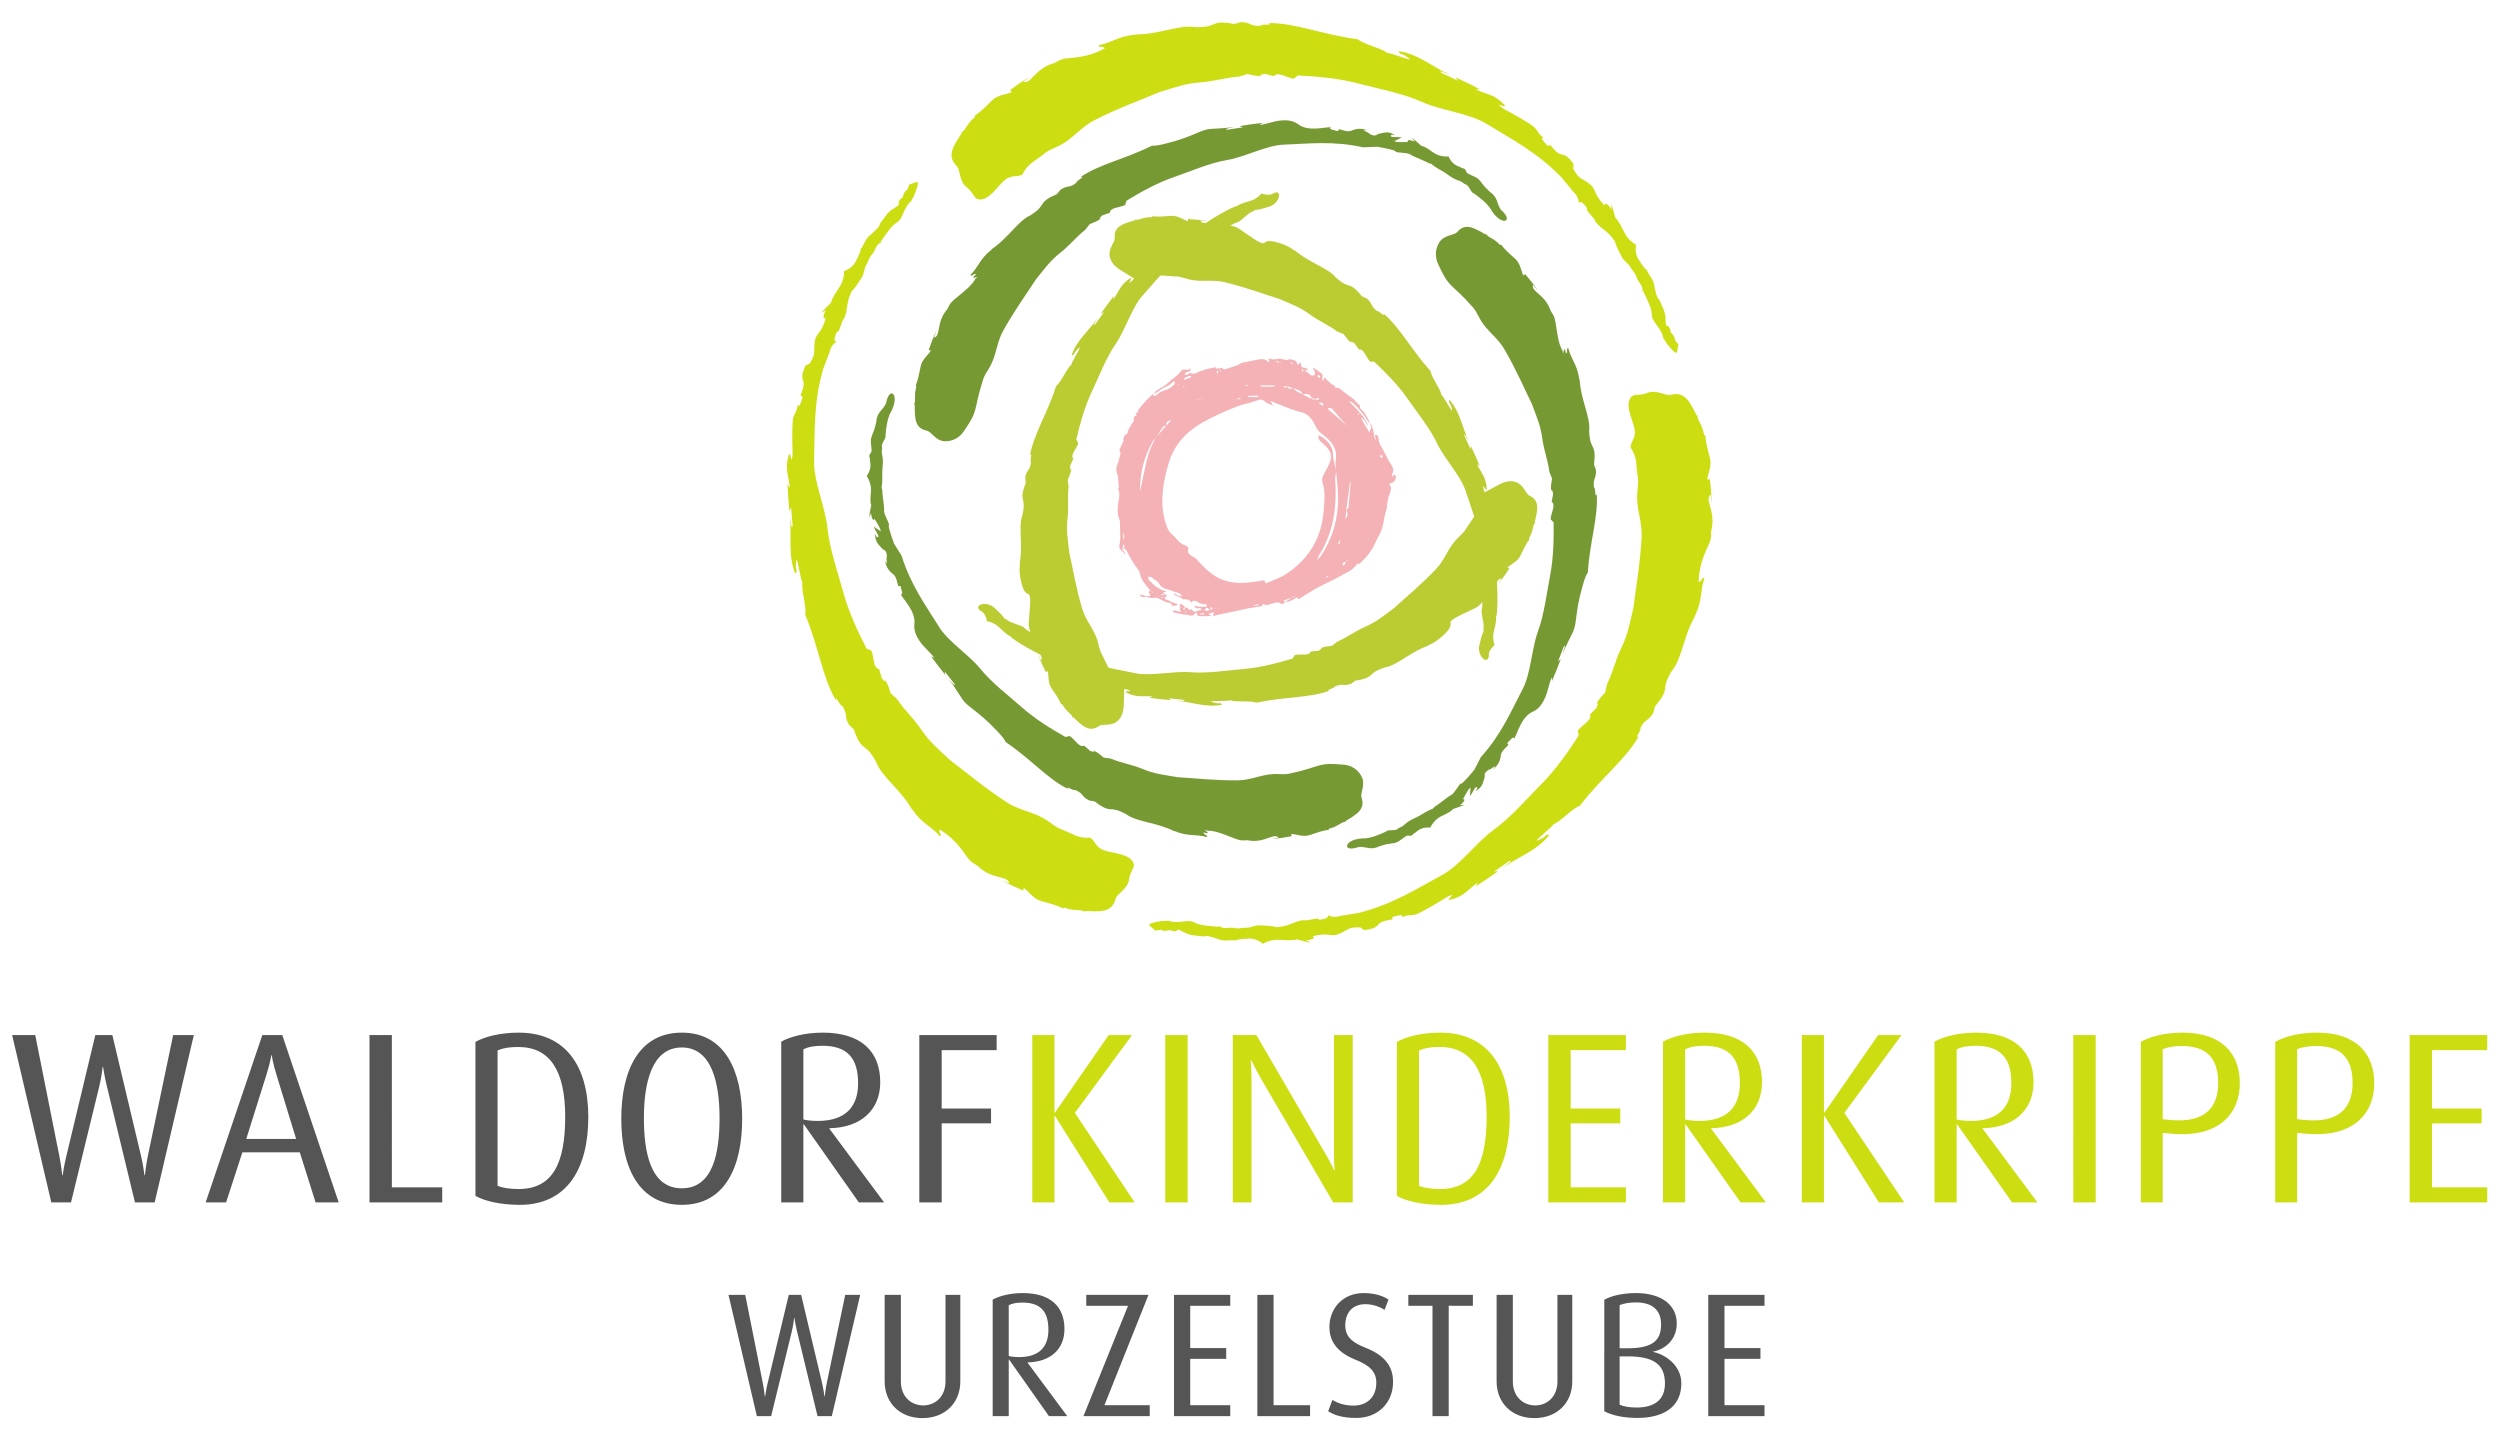 <?xml version="1.0" encoding="UTF-8" standalone="no"?>
<!-- Created with Inkscape (http://www.inkscape.org/) -->

<svg
   version="1.1"
   id="svg2"
   width="548.031"
   height="313.701"
   viewBox="0 0 548.031 313.701"
   sodipodi:docname="Kinderkrippe-Logo-farbig.svg"
   inkscape:version="1.2.2 (b0a8486541, 2022-12-01)"
   xmlns:inkscape="http://www.inkscape.org/namespaces/inkscape"
   xmlns:sodipodi="http://sodipodi.sourceforge.net/DTD/sodipodi-0.dtd"
   xmlns="http://www.w3.org/2000/svg"
   xmlns:svg="http://www.w3.org/2000/svg">
  <defs
     id="defs6" />
  <sodipodi:namedview
     id="namedview4"
     pagecolor="#ffffff"
     bordercolor="#000000"
     borderopacity="0.25"
     inkscape:showpageshadow="2"
     inkscape:pageopacity="0.0"
     inkscape:pagecheckerboard="0"
     inkscape:deskcolor="#d1d1d1"
     showgrid="false"
     inkscape:zoom="2.4743103"
     inkscape:cx="274.01575"
     inkscape:cy="156.81137"
     inkscape:window-width="1920"
     inkscape:window-height="1003"
     inkscape:window-x="0"
     inkscape:window-y="0"
     inkscape:window-maximized="1"
     inkscape:current-layer="g10">
    <inkscape:page
       x="0"
       y="0"
       id="page8"
       width="548.031"
       height="313.701" />
  </sodipodi:namedview>
  <g
     id="g10"
     inkscape:groupmode="layer"
     inkscape:label="Page 1"
     transform="matrix(1.333,0,0,-1.333,0,313.701)">
    <path
       d="m 191.092,83.876 1.076,0.041 c 1.591,-0.584 3.247,0.306 4.197,-0.259 0.95,-0.555 2.476,-0.6 4.149,-0.742 l 0.022,0.136 c 0.774,-0.635 1.567,-0.132 2.416,-0.323 0.849,-0.193 1.113,0.049 1.986,0.036 0.873,-0.015 1.389,0.465 2.311,0.388 0.923,-0.075 1.874,-0.026 2.946,-0.37 -0.533,0.175 0.321,0.045 0.304,0.172 1.036,-0.092 3.049,1.149 3.881,1.032 0.832,-0.118 2.563,0.589 2.513,0.094 1.651,0.164 1.382,0.445 1.635,0.844 -0.036,-0.268 0.488,-0.376 1.205,-0.372 0.291,0.053 0.589,0.118 0.891,0.192 l -0.006,6e-4 2.697,0.432 c 5.666,1.39 9.671,4.012 13.88,6.286 2.898,1.547 5.674,5.416 8.456,7.415 2.778,1.995 5.399,5.068 7.792,7.473 2.393,2.4 4.486,5.401 6.167,8.011 l -0.091,0.61 c -0.24,0.217 0.509,0.81 1.275,1.456 0.766,0.643 0.842,1.094 0.668,1.382 0.374,0.375 0.744,0.755 1.11,1.14 0.107,0.378 0.433,1.139 -0.105,0.562 0.687,1.144 0.811,1.146 1.514,1.938 0.1,0.443 0.193,0.883 0.28,1.321 1.104,2.311 1.336,3.896 2.413,6.108 1.071,2.206 1.357,4.041 1.947,6.548 0.174,1.483 0.463,3.291 0.727,5.265 0.266,1.974 0.499,4.113 0.617,6.252 0.117,2.139 -0.59,4.028 -0.722,5.993 -0.126,1.966 0.352,2.827 0.041,4.3 -0.314,2.138 -0.011,2.744 -1.144,4.543 0.094,1.049 0.892,1.54 0.69,2.871 -0.2,1.314 -1.403,3.466 -0.883,4.873 0.497,1.346 1.429,0.557 2.909,1.179 1.56,0.656 3.013,-0.54 3.911,-0.299 2.304,0.617 3.101,-1.121 4.299,-3.492 l 0.067,0.289 c 0.077,-0.967 0.148,-0.832 0.399,-1.352 0.246,-0.522 0.537,-1.051 0.711,-2.053 0.115,-0.054 0.201,-0.16 0.226,-0.12 0.008,-1.069 0.397,-2.396 0.74,-3.703 0.347,-1.302 -0.414,-2.667 -0.438,-3.514 l 0.42,0.076 c 0.163,-1.309 0.265,-2.64 0.305,-3.99 -0.055,0.489 -0.121,0.975 -0.194,1.457 -0.539,-0.48 -0.295,-1.147 -0.027,-2.124 0.27,-0.972 0.56,-2.271 0.127,-3.877 0.009,-1.38 -0.082,-1.56 -0.804,-3.109 -1.348,-2.909 -1.236,-5.245 -1.24,-5.255 0.564,0.012 0.584,1.032 0.924,0.559 -0.37,-1.056 -0.439,-1.885 -0.56,-2.788 -0.122,-0.901 -0.297,-1.878 -0.919,-3.175 l -0.068,-0.249 c -0.972,-1.705 -1.435,-3.271 -1.903,-4.719 -0.463,-1.443 -0.98,-3.178 -1.888,-4.239 -1.025,-1.678 -1.039,-2.278 -1.114,-2.907 -0.039,-0.313 -0.099,-0.63 -0.326,-1.079 -0.228,-0.448 -0.621,-1.031 -1.343,-1.855 -0.097,-0.49 -0.152,-0.567 -0.265,-1.063 -0.433,-0.754 -0.77,-0.974 -1.095,-1.215 -0.326,-0.242 -0.64,-0.506 -1.072,-1.346 0.195,-0.004 -0.096,-0.532 -0.321,-0.954 -0.226,-0.421 -0.382,-0.738 0.106,-0.323 -1.063,-1.907 -2.649,-3.657 -4.362,-5.461 -1.723,-1.811 -3.562,-3.675 -5.338,-5.986 -0.708,-0.265 -1.519,-0.954 -2.3,-1.609 -0.78,-0.656 -1.525,-1.279 -2.049,-1.428 0.042,-0.144 -1.291,-1.286 -2.054,-1.968 -0.762,-0.681 -1.178,-1.131 0.3,-0.307 0.251,0.145 0.632,0.47 0.531,0.523 l 0.561,-0.003 c -1.038,-1.319 -2.312,-2.208 -3.621,-2.989 -1.315,-0.781 -2.666,-1.456 -3.979,-2.406 0.731,0.635 1.791,1.349 0.946,1.06 -0.811,-0.585 -1.63,-1.155 -2.456,-1.708 l 0.689,0.08 c -1.216,-0.869 -2.449,-1.708 -3.698,-2.508 l 0.346,0.65 c -0.881,-0.637 -1.42,-1.186 -2.037,-1.668 -0.616,-0.476 -1.315,-0.888 -2.488,-1.178 -1.073,-0.204 1.583,1.398 -0.443,0.499 -1.202,-0.756 -2.722,-1.666 -4.359,-2.527 -1.634,-0.864 -1.521,-0.209 -3.142,-0.829 0.231,0.561 -0.64,0.238 -1.542,0.049 l -0.054,-0.433 c -1.75,-0.26 -2.034,-0.547 -2.331,-0.88 -0.291,-0.32 -0.596,-0.683 -2.312,-0.876 l 0.309,-0.215 c -0.311,0.213 -0.617,0.432 -0.917,0.652 -1.516,0.07 -1.909,-0.21 -2.367,-0.482 -2.795,-1.626 -2.033,-0.093 -5.501,-0.975 0.488,-0.167 0.196,-0.585 -1.075,-0.634 0.259,-0.147 0.522,-0.298 0.789,-0.439 -0.783,0.171 -1.548,0.362 -2.293,0.573 -0.959,-0.282 -2.147,-0.083 -3.171,-0.071 -1.028,0.008 -1.957,-0.38 -2.405,-0.664 9e-4,6e-4 -0.82,0.744 -1.86,0.842 -1.043,0.092 -1.107,-0.231 -1.397,0.156 0.287,-0.255 -0.022,-0.149 -0.417,-0.248 -0.396,-0.101 -0.827,0.013 -0.634,-0.273 -0.385,0.304 -1.807,-0.106 -2.684,0.181 -0.881,0.285 -1.99,0.723 -2.631,0.625 l 0.171,-0.108 c -2.062,0.273 -2.417,0.098 -3.792,0.865 -1.378,0.775 -0.357,-0.382 -2,0.18 0.238,0.199 -0.999,-0.278 -1.256,-0.017 -0.257,0.261 -1.634,-0.191 -1.226,-0.007 -0.877,0.887 -2.03,1.054 1.13,1.555"
       style="fill:#ccdd11;fill-opacity:1;fill-rule:evenodd;stroke:none"
       id="path12" />
    <path
       d="m 274.101,178.832 -0.573,0.912 c -0.29,1.669 -1.889,2.659 -1.874,3.764 0.006,1.1 -0.718,2.444 -1.433,3.964 l -0.128,-0.049 c 0.163,0.988 -0.669,1.424 -0.928,2.254 -0.258,0.832 -0.599,0.939 -1.024,1.702 -0.424,0.764 -1.098,0.971 -1.492,1.807 -0.397,0.837 -0.914,1.636 -1.152,2.736 0.115,-0.549 -0.2,0.255 -0.301,0.177 -0.439,0.943 -2.52,2.066 -2.834,2.845 -0.313,0.779 -1.792,1.925 -1.338,2.129 -0.968,1.348 -1.076,0.974 -1.549,0.994 0.251,0.103 0.082,0.611 -0.28,1.229 -0.192,0.226 -0.397,0.451 -0.612,0.676 l 0.002,-0.006 -1.722,2.119 c -4.037,4.212 -8.31,6.369 -12.384,8.877 -2.789,1.736 -7.527,2.206 -10.649,3.615 -3.117,1.409 -7.089,2.142 -10.368,3.012 -3.275,0.873 -6.92,1.185 -10.022,1.335 l -0.482,-0.384 c -0.068,-0.317 -0.956,0.036 -1.898,0.376 -0.94,0.342 -1.368,0.182 -1.53,-0.112 -0.512,0.136 -1.025,0.266 -1.542,0.391 -0.381,-0.096 -1.203,-0.194 -0.434,-0.371 -1.334,0.023 -1.398,0.129 -2.435,0.342 -0.434,-0.134 -0.861,-0.274 -1.285,-0.418 -2.553,-0.199 -4.042,-0.791 -6.496,-0.964 -2.446,-0.176 -4.178,-0.845 -6.644,-1.588 -1.372,-0.591 -3.082,-1.245 -4.923,-2.003 -1.842,-0.756 -3.812,-1.624 -5.723,-2.592 -1.911,-0.968 -3.193,-2.525 -4.829,-3.622 -1.64,-1.092 -2.625,-1.108 -3.745,-2.114 -1.694,-1.341 -2.371,-1.381 -3.362,-3.263 -0.955,-0.443 -1.779,0.003 -2.831,-0.838 -1.038,-0.83 -2.3,-2.948 -3.779,-3.201 -1.414,-0.242 -1.197,0.96 -2.475,1.929 -1.349,1.023 -1.039,2.879 -1.696,3.537 -1.687,1.687 -0.58,3.246 0.874,5.469 l -0.284,-0.087 c 0.799,0.55 0.646,0.544 0.972,1.022 0.329,0.474 0.641,0.991 1.422,1.642 -0.011,0.126 0.038,0.254 -0.009,0.256 0.922,0.541 1.877,1.542 2.837,2.492 0.954,0.952 2.517,0.976 3.262,1.378 l -0.276,0.326 c 1.052,0.796 2.154,1.55 3.303,2.259 -0.396,-0.292 -0.784,-0.593 -1.165,-0.896 0.685,-0.227 1.141,0.318 1.853,1.039 0.707,0.72 1.687,1.621 3.294,2.048 1.191,0.698 1.392,0.709 3.095,0.859 3.193,0.287 5.16,1.552 5.17,1.554 -0.293,0.482 -1.186,-0.01 -0.946,0.521 1.1,0.207 1.853,0.562 2.695,0.909 0.841,0.344 1.775,0.682 3.209,0.792 l 0.25,0.065 c 1.962,0.011 3.551,0.393 5.038,0.712 1.481,0.32 3.242,0.741 4.616,0.484 1.966,-0.049 2.492,0.239 3.075,0.488 0.291,0.122 0.595,0.229 1.097,0.258 0.502,0.027 1.204,-0.022 2.278,-0.236 0.473,0.162 0.568,0.152 1.053,0.302 0.87,0.002 1.228,-0.18 1.6,-0.34 0.372,-0.161 0.758,-0.301 1.702,-0.255 -0.094,0.171 0.508,0.182 0.986,0.199 0.478,0.014 0.831,0.038 0.227,0.253 2.183,0.032 4.491,-0.466 6.91,-1.047 2.429,-0.587 4.963,-1.247 7.853,-1.63 0.583,-0.48 1.586,-0.838 2.544,-1.187 0.958,-0.347 1.87,-0.681 2.261,-1.06 0.104,0.108 1.759,-0.476 2.732,-0.795 0.971,-0.32 1.568,-0.455 0.116,0.414 -0.252,0.145 -0.723,0.312 -0.718,0.198 l -0.278,0.487 c 1.662,-0.239 3.068,-0.899 4.399,-1.641 1.334,-0.748 2.594,-1.581 4.073,-2.243 -0.915,0.315 -2.064,0.877 -1.391,0.289 0.912,-0.41 1.815,-0.834 2.707,-1.273 l -0.414,0.556 c 1.361,-0.618 2.704,-1.266 4.021,-1.949 l -0.735,-0.025 c 0.992,-0.444 1.737,-0.637 2.463,-0.93 0.721,-0.296 1.426,-0.695 2.264,-1.566 0.713,-0.827 -2.002,0.672 -0.211,-0.633 1.256,-0.663 2.804,-1.525 4.368,-2.511 1.565,-0.983 0.941,-1.213 2.289,-2.307 -0.601,-0.081 0.114,-0.673 0.729,-1.36 l 0.402,0.17 c 1.1,-1.386 1.491,-1.488 1.928,-1.579 0.423,-0.092 0.889,-0.175 1.915,-1.565 l 0.032,0.375 c -0.029,-0.377 -0.066,-0.75 -0.106,-1.121 0.697,-1.348 1.137,-1.548 1.601,-1.808 2.805,-1.608 1.097,-1.714 3.595,-4.277 -0.1,0.506 0.409,0.462 1.087,-0.614 -0.002,0.298 -0.003,0.601 -0.014,0.903 0.244,-0.763 0.46,-1.521 0.651,-2.273 0.723,-0.689 1.145,-1.817 1.647,-2.711 0.506,-0.894 1.307,-1.504 1.778,-1.751 -0.001,3e-4 -0.234,-1.082 0.201,-2.032 0.442,-0.949 0.754,-0.843 0.564,-1.288 0.077,0.376 0.14,0.055 0.423,-0.237 0.285,-0.292 0.403,-0.722 0.553,-0.413 -0.071,-0.485 0.995,-1.511 1.185,-2.415 0.194,-0.906 0.369,-2.086 0.774,-2.591 l 0.008,0.202 c 0.795,-1.923 1.124,-2.142 1.147,-3.716 0.017,-1.581 0.509,-0.118 0.844,-1.822 -0.291,0.107 0.74,-0.726 0.642,-1.079 -0.098,-0.353 0.983,-1.319 0.619,-1.058 -0.33,-1.203 0.102,-2.285 -1.911,0.201"
       style="fill:#ccdd11;fill-opacity:1;fill-rule:evenodd;stroke:none"
       id="path14" />
    <path
       d="m 150.363,203.241 -0.503,-0.952 c -1.301,-1.085 -1.359,-2.965 -2.323,-3.505 -0.956,-0.545 -1.758,-1.844 -2.717,-3.223 l 0.107,-0.087 c -0.937,-0.353 -0.898,-1.292 -1.488,-1.93 -0.592,-0.639 -0.514,-0.989 -0.962,-1.738 -0.45,-0.749 -0.292,-1.436 -0.819,-2.195 -0.526,-0.762 -0.96,-1.609 -1.794,-2.366 0.418,0.374 -0.121,-0.3 -0.003,-0.349 -0.598,-0.851 -0.529,-3.215 -1.047,-3.877 -0.518,-0.661 -0.771,-2.514 -1.175,-2.223 -0.683,-1.513 -0.305,-1.419 -0.086,-1.838 -0.214,0.166 -0.57,-0.234 -0.925,-0.857 -0.1,-0.279 -0.192,-0.569 -0.28,-0.868 l 0.004,0.005 -0.974,-2.551 c -1.629,-5.602 -1.361,-10.382 -1.496,-15.164 -0.109,-3.283 1.853,-7.622 2.194,-11.03 0.339,-3.403 1.69,-7.21 2.576,-10.485 0.882,-3.272 2.434,-6.585 3.854,-9.347 l 0.574,-0.226 c 0.308,0.099 0.447,-0.845 0.623,-1.832 0.174,-0.985 0.526,-1.276 0.863,-1.269 0.138,-0.511 0.282,-1.021 0.432,-1.531 0.274,-0.281 0.77,-0.944 0.539,-0.191 0.647,-1.167 0.587,-1.275 0.921,-2.279 0.333,-0.308 0.668,-0.609 1.004,-0.903 1.449,-2.111 2.706,-3.105 4.083,-5.143 1.375,-2.03 2.821,-3.196 4.698,-4.96 1.198,-0.892 2.619,-2.046 4.196,-3.262 1.576,-1.217 3.312,-2.489 5.106,-3.661 1.794,-1.171 3.783,-1.503 5.551,-2.371 1.766,-0.874 2.272,-1.719 3.704,-2.186 2.008,-0.797 2.381,-1.363 4.507,-1.281 0.861,-0.606 0.887,-1.542 2.141,-2.033 1.238,-0.484 3.704,-0.518 4.662,-1.672 0.916,-1.103 -0.232,-1.516 -0.433,-3.108 -0.212,-1.679 -1.974,-2.339 -2.215,-3.237 -0.618,-2.304 -2.521,-2.126 -5.174,-1.978 l 0.217,-0.202 c -0.876,0.416 -0.794,0.287 -1.371,0.33 -0.575,0.048 -1.179,0.06 -2.133,0.411 -0.104,-0.072 -0.239,-0.094 -0.217,-0.136 -0.929,0.527 -2.274,0.854 -3.577,1.211 -1.302,0.35 -2.103,1.692 -2.824,2.136 l -0.144,-0.402 c -1.215,0.513 -2.419,1.091 -3.608,1.731 0.451,-0.197 0.905,-0.383 1.358,-0.561 -0.146,0.707 -0.846,0.829 -1.826,1.085 -0.977,0.253 -2.247,0.65 -3.421,1.829 -1.2,0.683 -1.31,0.852 -2.291,2.251 -1.845,2.622 -3.924,3.693 -3.93,3.701 -0.272,-0.495 0.602,-1.022 0.021,-1.079 -0.729,0.849 -1.413,1.323 -2.134,1.88 -0.719,0.556 -1.478,1.196 -2.29,2.383 l -0.182,0.184 c -0.991,1.694 -2.115,2.879 -3.135,4.007 -1.018,1.123 -2.263,2.438 -2.727,3.755 -0.941,1.727 -1.454,2.039 -1.96,2.418 -0.251,0.191 -0.496,0.4 -0.771,0.822 -0.274,0.421 -0.583,1.054 -0.935,2.091 -0.377,0.329 -0.415,0.415 -0.788,0.761 -0.437,0.753 -0.458,1.153 -0.505,1.555 -0.047,0.403 -0.119,0.807 -0.63,1.601 -0.101,-0.167 -0.412,0.349 -0.666,0.755 -0.251,0.406 -0.448,0.7 -0.332,0.07 -1.12,1.874 -1.843,4.123 -2.548,6.509 -0.707,2.397 -1.401,4.922 -2.515,7.616 0.124,0.745 -0.067,1.793 -0.244,2.796 -0.178,1.003 -0.345,1.96 -0.212,2.489 -0.146,0.036 -0.468,1.761 -0.677,2.763 -0.209,1.001 -0.39,1.585 -0.416,-0.107 0,-0.29 0.091,-0.782 0.187,-0.721 l -0.283,-0.485 c -0.624,1.558 -0.756,3.106 -0.778,4.63 -0.019,1.53 0.072,3.037 -0.094,4.649 0.185,-0.95 0.272,-2.225 0.445,-1.349 -0.101,0.995 -0.185,1.989 -0.252,2.981 l -0.275,-0.637 c -0.145,1.488 -0.255,2.975 -0.323,4.457 l 0.39,-0.624 c -0.111,1.081 -0.317,1.823 -0.425,2.598 -0.105,0.772 -0.112,1.583 0.224,2.744 0.36,1.031 0.419,-2.07 0.653,0.134 -0.054,1.419 -0.081,3.19 -0.009,5.038 0.07,1.847 0.58,1.422 0.853,3.136 0.37,-0.48 0.526,0.435 0.814,1.311 l -0.348,0.263 c 0.65,1.645 0.543,2.035 0.403,2.459 -0.132,0.412 -0.293,0.858 0.398,2.441 l -0.341,-0.16 c 0.341,0.163 0.682,0.318 1.024,0.468 0.819,1.278 0.773,1.759 0.766,2.29 -0.01,3.233 0.936,1.807 1.906,5.252 -0.389,-0.339 -0.604,0.123 -0.012,1.248 -0.257,-0.151 -0.518,-0.303 -0.775,-0.464 0.539,0.593 1.087,1.159 1.643,1.7 0.235,0.971 1.001,1.901 1.524,2.782 0.521,0.886 0.649,1.885 0.628,2.415 3e-4,-0.001 1.054,0.338 1.66,1.19 0.601,0.857 0.353,1.075 0.833,1.132 -0.364,-0.121 -0.118,0.094 -0.006,0.486 0.11,0.393 0.424,0.71 0.081,0.686 0.455,0.181 0.811,1.617 1.5,2.234 0.687,0.621 1.622,1.362 1.856,1.966 l -0.179,-0.094 c 1.268,1.65 1.293,2.044 2.645,2.851 1.36,0.805 -0.152,0.5 1.156,1.642 0.053,-0.305 0.259,1.004 0.613,1.096 0.355,0.092 0.651,1.51 0.607,1.065 1.207,0.316 1.928,1.231 0.781,-1.756"
       style="fill:#ccdd11;fill-opacity:1;fill-rule:evenodd;stroke:none"
       id="path16" />
    <path
       d="m 224.481,97.468 c 0.939,0.057 2.532,0.607 3.79,1.312 1.94,0.036 1.29,0.214 1.933,0.465 0.696,0.27 0.768,0.573 1.396,0.983 0.628,0.41 1.171,0.587 1.863,0.976 0.693,0.391 1.346,0.885 2.272,1.153 -0.462,-0.131 0.207,0.187 0.135,0.271 0.781,0.433 2.118,1.645 2.766,1.961 0.648,0.315 1.521,2.25 1.72,1.869 0.777,0.648 2.088,2.272 2.088,2.271 l 1.087,2.102 c 3.372,3.736 4.976,7.561 6.891,11.233 1.327,2.515 1.464,6.647 2.494,9.432 1.029,2.78 1.434,6.263 1.994,9.154 0.563,2.887 0.626,6.063 0.582,8.76 l -0.355,0.397 c -0.274,0.041 -0.023,0.83 0.215,1.666 0.24,0.834 0.079,1.196 -0.181,1.32 0.088,0.451 0.17,0.903 0.248,1.358 -0.103,0.324 -0.233,1.031 -0.342,0.356 -0.055,1.157 0.033,1.218 0.157,2.129 -0.139,0.368 -0.282,0.731 -0.428,1.09 -0.313,2.201 -0.9,3.458 -1.185,5.574 -0.286,2.11 -0.954,3.572 -1.726,5.668 -0.581,1.155 -1.234,2.6 -1.985,4.152 -0.748,1.554 -1.599,3.212 -2.531,4.813 -0.933,1.601 -2.334,2.624 -3.361,3.98 -1.024,1.359 -1.093,2.212 -2.014,3.126 -3.438,3.862 -3.631,2.757 -5.508,6.876 -0.515,1.131 -0.529,2.444 0.228,3.607 0.798,1.226 2.4,1.063 2.925,1.669 1.347,1.557 2.739,0.686 4.718,-0.448 l -0.09,0.241 c 0.514,-0.661 0.501,-0.529 0.927,-0.784 0.423,-0.259 0.882,-0.5 1.481,-1.14 0.107,0.017 0.219,-0.019 0.218,0.022 0.514,-0.768 1.421,-1.539 2.286,-2.318 0.866,-0.773 0.973,-2.126 1.358,-2.749 l 0.263,0.258 c 0.738,-0.867 1.443,-1.779 2.113,-2.734 -0.272,0.327 -0.55,0.646 -0.83,0.959 -0.156,-0.607 0.335,-0.971 0.99,-1.547 0.654,-0.572 1.478,-1.37 1.932,-2.739 0.662,-0.993 0.683,-1.166 0.906,-2.633 0.226,-1.472 0.424,-2.913 1.061,-3.946 0.106,-1.457 0.154,1.518 0.553,-0.447 0.396,0.281 -0.075,1.027 0.392,0.849 0.238,-0.941 0.583,-1.573 0.926,-2.284 0.341,-0.71 0.681,-1.499 0.855,-2.736 l 0.07,-0.213 c 0.119,-1.7 0.533,-3.054 0.888,-4.326 0.356,-1.266 0.813,-2.768 0.671,-3.972 0.068,-1.706 0.343,-2.146 0.588,-2.636 0.121,-0.245 0.229,-0.503 0.281,-0.936 0.051,-0.433 0.048,-1.045 -0.074,-1.987 0.164,-0.401 0.161,-0.483 0.317,-0.895 0.05,-0.754 -0.085,-1.074 -0.202,-1.405 -0.117,-0.332 -0.215,-0.674 -0.123,-1.489 0.141,0.091 0.184,-0.431 0.225,-0.844 0.038,-0.413 0.079,-0.718 0.229,-0.182 0.149,-1.89 -0.148,-3.918 -0.51,-6.048 -0.366,-2.138 -0.789,-4.371 -0.954,-6.897 -0.378,-0.532 -0.628,-1.422 -0.872,-2.271 -1.287,-4.499 -0.847,-5.961 -1.573,-7.51 -0.565,-1.198 -1.206,-2.337 -1.689,-3.656 0.218,0.811 0.634,1.838 0.169,1.222 -0.299,-0.814 -0.611,-1.62 -0.936,-2.418 l 0.452,0.39 c -0.452,-1.214 -0.931,-2.414 -1.44,-3.595 l -0.063,0.636 c -0.324,-0.885 -0.447,-1.541 -0.657,-2.186 -0.012,-0.036 -0.607,-2.717 -2.401,-3.483 -1.966,-0.839 -2.575,-3.703 -3.105,-4.462 -0.102,0.516 -0.568,-0.137 -1.121,-0.708 l 0.167,-0.339 c -1.122,-1.032 -1.187,-1.376 -1.241,-1.76 -0.055,-0.372 -0.14,-1.308 -1.269,-2.275 l 0.362,0.522 c -0.323,0.004 -0.684,-0.513 -1.003,-0.499 -1.112,-0.68 -0.592,-1.035 -0.788,-1.451 -0.195,-0.404 -0.226,-1.579 -1.523,-2.114 0.432,0.355 0.427,0.628 0.202,0.669 -0.227,0.043 -0.585,-0.941 -1.055,-1.463 l 0.094,1.374 c -0.603,-0.44 -0.933,-1.523 -1.279,-1.913 0.427,0.115 0.417,-0.328 -0.463,-0.976 0.255,0.018 0.513,0.036 0.77,0.063 -0.638,-0.255 -1.273,-0.485 -1.904,-0.692 -0.548,-0.666 -1.602,-0.935 -2.337,-1.42 -0.735,-0.489 -1.212,-1.218 -1.396,-1.639 3e-4,8e-4 -0.937,0.142 -1.724,-0.289 -0.786,-0.436 -0.678,-0.701 -1.068,-0.561 0.326,-0.045 0.055,-0.118 -0.179,-0.38 -0.233,-0.264 -0.998,0.029 -0.725,-0.084 -0.418,0.034 -1.235,-0.948 -1.997,-1.163 -0.874,-0.252 -0.893,-0.012 -2.569,-0.548 -1.597,-0.798 -2.181,-0.049 -3.524,-0.158 -2.916,-1.045 -2.43,1.455 1.052,1.422"
       style="fill:#779933;fill-opacity:1;fill-rule:evenodd;stroke:none"
       id="path18" />
    <path
       d="m 245.082,201.047 c -0.518,0.797 -1.784,1.922 -3.014,2.675 -1.001,1.687 -0.828,1.027 -1.363,1.467 -0.579,0.477 -0.873,0.389 -1.537,0.735 -0.664,0.347 -1.087,0.736 -1.764,1.149 -0.68,0.413 -1.428,0.741 -2.12,1.421 0.342,-0.341 -0.263,0.088 -0.298,-0.017 -0.76,0.47 -2.463,1.039 -3.056,1.45 -0.593,0.412 -2.681,0.211 -2.455,0.577 -0.942,0.359 -2.983,0.7 -2.982,0.699 l -2.337,-0.096 c -4.874,1.095 -8.94,0.593 -13.031,0.44 -2.81,-0.091 -6.405,-2.037 -9.296,-2.524 -2.887,-0.486 -6.062,-1.871 -8.809,-2.825 -2.745,-0.949 -5.487,-2.481 -7.766,-3.868 l -0.161,-0.51 c 0.102,-0.262 -0.697,-0.435 -1.53,-0.644 -0.831,-0.206 -1.06,-0.528 -1.036,-0.819 -0.429,-0.148 -0.856,-0.302 -1.283,-0.461 -0.225,-0.253 -0.764,-0.72 -0.133,-0.478 -0.96,-0.626 -1.056,-0.581 -1.895,-0.927 -0.245,-0.306 -0.483,-0.613 -0.716,-0.921 -1.722,-1.375 -2.501,-2.52 -4.164,-3.829 -1.657,-1.306 -2.572,-2.625 -3.974,-4.351 -0.695,-1.089 -1.602,-2.385 -2.551,-3.821 -0.952,-1.435 -1.941,-3.011 -2.841,-4.631 -0.9,-1.62 -1.073,-3.363 -1.716,-4.944 -0.648,-1.579 -1.341,-2.066 -1.66,-3.333 -1.577,-4.952 -0.537,-4.57 -3.114,-8.279 -0.708,-1.018 -1.821,-1.687 -3.192,-1.603 -1.446,0.089 -2.107,1.578 -2.887,1.736 -2.002,0.405 -1.955,2.064 -1.977,4.371 l -0.16,-0.2 c 0.307,0.783 0.201,0.704 0.205,1.206 0.009,0.501 -0.014,1.025 0.232,1.872 -0.068,0.086 -0.093,0.202 -0.128,0.181 0.398,0.835 0.603,2.018 0.835,3.168 0.227,1.148 1.328,1.918 1.667,2.568 l -0.351,0.102 c 0.371,1.082 0.797,2.158 1.277,3.224 -0.143,-0.402 -0.276,-0.806 -0.403,-1.208 0.595,0.166 0.661,0.78 0.825,1.644 0.161,0.861 0.43,1.984 1.371,3.068 0.516,1.078 0.654,1.184 1.794,2.112 1.142,0.935 2.273,1.829 2.836,2.906 1.19,0.822 -1.372,-0.624 0.105,0.71 -0.438,0.207 -0.839,-0.579 -0.921,-0.08 0.685,0.68 1.051,1.299 1.486,1.956 0.435,0.654 0.939,1.348 1.907,2.119 l 0.147,0.168 c 1.391,0.954 2.34,1.996 3.247,2.943 0.902,0.945 1.955,2.099 3.054,2.575 1.422,0.913 1.66,1.375 1.956,1.836 0.149,0.229 0.314,0.452 0.658,0.715 0.344,0.261 0.867,0.564 1.733,0.928 0.26,0.345 0.331,0.383 0.606,0.726 0.618,0.421 0.959,0.462 1.3,0.525 0.342,0.063 0.683,0.149 1.332,0.637 -0.148,0.078 0.275,0.377 0.607,0.619 0.333,0.24 0.573,0.428 0.041,0.292 1.538,1.076 3.418,1.829 5.416,2.576 2.007,0.748 4.125,1.492 6.363,2.61 0.643,-0.066 1.527,0.16 2.374,0.369 4.483,1.119 5.511,2.236 7.196,2.373 1.305,0.103 2.597,0.109 3.964,0.344 -0.801,-0.214 -1.885,-0.362 -1.127,-0.462 0.844,0.144 1.688,0.273 2.531,0.386 l -0.559,0.202 c 1.263,0.21 2.526,0.389 3.788,0.531 l -0.511,-0.373 c 0.917,0.157 1.539,0.378 2.195,0.515 0.037,0.008 2.622,0.825 4.172,-0.369 1.699,-1.308 4.448,-0.412 5.36,-0.498 -0.389,-0.348 0.401,-0.431 1.165,-0.631 l 0.205,0.316 c 1.441,-0.47 1.768,-0.355 2.122,-0.211 0.345,0.138 1.186,0.531 2.576,0.022 l -0.626,0.058 c 0.158,-0.286 0.78,-0.344 0.927,-0.632 1.137,-0.637 1.179,-0.003 1.633,0.033 0.442,0.031 1.46,0.591 2.565,-0.281 -0.519,0.202 -0.75,0.062 -0.672,-0.158 0.077,-0.221 1.096,-0.043 1.776,-0.196 l -1.22,-0.604 c 0.677,-0.31 1.766,-0.058 2.272,-0.168 -0.311,0.318 0.071,0.531 1.065,0.081 -0.143,0.215 -0.288,0.432 -0.439,0.645 0.536,-0.434 1.05,-0.876 1.543,-1.327 0.842,-0.149 1.599,-0.941 2.38,-1.344 0.785,-0.401 1.645,-0.456 2.097,-0.407 -8e-4,-6e-4 0.347,-0.895 1.108,-1.371 0.765,-0.472 0.937,-0.245 1.013,-0.658 -0.124,0.309 0.073,0.107 0.414,0.033 0.341,-0.073 0.474,-0.891 0.434,-0.595 0.18,-0.384 1.426,-0.612 1.991,-1.173 0.652,-0.642 0.457,-0.779 1.752,-1.984 1.479,-1.005 1.132,-1.892 1.897,-3.018 2.349,-2.04 -0.026,-2.863 -1.739,0.213"
       style="fill:#779933;fill-opacity:1;fill-rule:evenodd;stroke:none"
       id="path20" />
    <path
       d="m 146.391,167.363 c -0.421,-0.854 -0.749,-2.529 -0.776,-3.987 -0.939,-1.723 -0.462,-1.241 -0.57,-1.931 -0.118,-0.747 0.104,-0.962 0.141,-1.719 0.036,-0.757 -0.084,-1.323 -0.099,-2.125 -0.012,-0.804 0.082,-1.625 -0.152,-2.574 0.119,0.471 0.056,-0.276 0.164,-0.253 -0.021,-0.903 0.345,-2.684 0.291,-3.412 -0.055,-0.727 1.16,-2.462 0.735,-2.446 0.165,-1.007 0.895,-2.971 0.895,-2.97 l 1.251,-2.006 c 1.503,-4.831 3.964,-8.153 6.14,-11.672 1.483,-2.424 4.941,-4.61 6.802,-6.908 1.858,-2.294 4.628,-4.392 6.815,-6.329 2.183,-1.938 4.861,-3.582 7.184,-4.891 l 0.516,0.113 c 0.172,0.221 0.719,-0.395 1.314,-1.022 0.592,-0.628 0.981,-0.667 1.217,-0.501 0.341,-0.302 0.686,-0.602 1.035,-0.897 0.329,-0.071 0.996,-0.311 0.474,0.122 1.015,-0.53 1.024,-0.638 1.738,-1.202 0.384,-0.062 0.765,-0.118 1.144,-0.168 2.034,-0.826 3.401,-0.937 5.35,-1.745 1.944,-0.804 3.526,-0.948 5.7,-1.317 1.276,-0.067 2.836,-0.215 4.536,-0.332 1.7,-0.119 3.54,-0.201 5.373,-0.182 1.832,0.019 3.406,0.739 5.077,0.964 1.671,0.22 2.433,-0.146 3.674,0.207 5.014,1.091 4.168,1.813 8.622,1.403 1.223,-0.113 2.35,-0.757 2.964,-2.004 0.647,-1.315 -0.293,-2.641 -0.038,-3.406 0.655,-1.962 -0.784,-2.75 -2.742,-3.923 l 0.25,-0.041 c -0.821,-0.122 -0.702,-0.175 -1.132,-0.423 -0.432,-0.242 -0.868,-0.525 -1.713,-0.732 -0.039,-0.102 -0.125,-0.183 -0.09,-0.203 -0.912,-0.067 -2.024,-0.48 -3.121,-0.85 -1.093,-0.374 -2.301,0.208 -3.025,0.181 l 0.089,-0.36 c -1.109,-0.215 -2.24,-0.379 -3.39,-0.49 0.414,0.075 0.826,0.16 1.233,0.25 -0.44,0.44 -0.996,0.192 -1.815,-0.097 -0.815,-0.289 -1.908,-0.614 -3.304,-0.329 -1.178,-0.086 -1.337,-0.017 -2.7,0.521 -1.369,0.537 -2.697,1.083 -3.898,1.04 -1.296,0.635 1.218,-0.894 -0.658,-0.263 0.042,-0.488 0.914,-0.448 0.529,-0.769 -0.923,0.262 -1.635,0.274 -2.412,0.328 -0.776,0.055 -1.62,0.151 -2.761,0.617 l -0.216,0.045 c -1.51,0.745 -2.873,1.059 -4.136,1.382 -1.258,0.32 -2.768,0.669 -3.725,1.397 -1.49,0.793 -2.003,0.771 -2.544,0.801 -0.27,0.016 -0.543,0.05 -0.939,0.221 -0.395,0.172 -0.915,0.48 -1.659,1.059 -0.424,0.056 -0.492,0.1 -0.922,0.169 -0.668,0.333 -0.874,0.612 -1.098,0.88 -0.225,0.269 -0.468,0.526 -1.21,0.853 0.008,-0.169 -0.46,0.053 -0.832,0.224 -0.372,0.173 -0.652,0.289 -0.27,-0.11 -1.687,0.814 -3.27,2.089 -4.906,3.472 -1.641,1.39 -3.336,2.879 -5.408,4.287 -0.266,0.599 -0.9,1.263 -1.502,1.902 -3.196,3.38 -4.663,3.725 -5.622,5.138 -0.74,1.095 -1.392,2.228 -2.276,3.312 0.583,-0.597 1.252,-1.476 0.958,-0.759 -0.545,0.67 -1.077,1.347 -1.595,2.032 l 0.107,-0.592 c -0.81,1.005 -1.595,2.025 -2.348,3.063 l 0.574,-0.263 c -0.593,0.727 -1.091,1.164 -1.537,1.671 -0.025,0.029 -2.015,1.892 -1.771,3.851 0.267,2.148 -1.873,4.115 -2.255,4.96 0.491,-0.169 0.167,0.568 -0.044,1.339 l -0.373,0.023 c -0.32,1.502 -0.581,1.731 -0.882,1.97 -0.29,0.234 -1.046,0.777 -1.307,2.253 l 0.264,-0.579 c 0.165,0.282 -0.096,0.858 0.076,1.131 -0.025,1.318 -0.587,1.038 -0.845,1.419 -0.247,0.373 -1.235,0.988 -1.042,2.395 0.087,-0.558 0.322,-0.69 0.471,-0.512 0.15,0.178 -0.511,0.985 -0.721,1.659 l 1.126,-0.77 c -0.074,0.75 -0.833,1.581 -0.993,2.081 -0.116,-0.433 -0.489,-0.203 -0.602,0.895 -0.111,-0.233 -0.225,-0.469 -0.331,-0.708 0.102,0.688 0.223,1.361 0.361,2.02 -0.294,0.814 0.003,1.875 -0.043,2.764 -0.05,0.891 -0.433,1.674 -0.701,2.047 6e-4,-5e-4 0.59,0.753 0.616,1.66 0.021,0.908 -0.259,0.946 0.055,1.219 -0.202,-0.263 -0.128,0.011 -0.235,0.347 -0.108,0.337 0.524,0.862 0.291,0.679 0.238,0.35 -0.191,1.559 0.006,2.337 0.222,0.894 0.436,0.791 0.817,2.532 0.118,1.803 1.049,1.942 1.628,3.176 0.567,3.085 2.457,1.409 0.688,-1.635"
       style="fill:#779933;fill-opacity:1;fill-rule:evenodd;stroke:none"
       id="path22" />
    <path
       d="m 243.31,129.345 c 0.195,0.729 0.296,1.497 0.728,2.305 -0.218,-0.401 0.011,0.264 -0.093,0.268 0.226,0.816 -0.474,2.611 -0.258,3.26 0.217,0.649 -0.096,2.139 0.293,2.026 0.11,1.347 -0.154,1.172 -0.437,1.433 0.21,-0.069 0.373,0.336 0.475,0.91 0,0.241 -0.008,0.489 -0.023,0.742 l -0.002,-0.005 0.049,2.223 c -0.284,4.742 -1.797,8.334 -3.001,12.039 -0.815,2.548 -3.507,5.338 -4.701,7.859 -1.191,2.518 -3.268,5.067 -4.844,7.336 -1.572,2.268 -3.669,4.384 -5.514,6.114 l -0.501,0.016 c -0.209,-0.16 -0.574,0.526 -0.979,1.235 -0.403,0.708 -0.753,0.834 -1.009,0.738 -0.246,0.354 -0.495,0.706 -0.75,1.056 -0.287,0.141 -0.849,0.514 -0.466,-0.001 -0.816,0.718 -0.799,0.817 -1.33,1.496 -0.34,0.145 -0.679,0.284 -1.018,0.418 -1.689,1.223 -2.925,1.641 -4.539,2.827 -1.61,1.181 -3.038,1.679 -4.96,2.519 -1.163,0.357 -2.568,0.853 -4.111,1.353 -1.542,0.503 -3.222,1.003 -4.918,1.411 -1.696,0.407 -3.313,0.117 -4.906,0.3 -1.593,0.187 -2.213,0.697 -3.438,0.663 -1.758,0.061 -2.199,0.393 -3.806,-0.251 -1.351,-1.387 -2.357,-0.28 -4.471,0.974 -1.005,0.596 -1.996,1.233 -2.278,2.51 -0.297,1.346 0.874,2.334 0.813,3.089 -0.156,1.936 1.352,2.32 3.427,2.932 l -0.222,0.096 c 0.786,-0.08 0.688,-0.003 1.141,0.122 0.454,0.12 0.921,0.276 1.748,0.268 0.06,0.084 0.157,0.137 0.13,0.163 0.857,-0.15 1.978,-0.033 3.075,0.05 1.094,0.087 2.076,-0.722 2.751,-0.866 l 3e-4,0.348 c 1.072,-0.061 2.154,-0.175 3.24,-0.341 -0.4,0.028 -0.799,0.046 -1.195,0.058 0.305,-0.502 0.876,-0.405 1.697,-0.333 0.818,0.074 1.901,0.116 3.124,-0.466 1.107,-0.195 1.238,-0.294 2.373,-1.099 5.101,-3.602 1.761,-0.464 5.866,-1.798 0.704,-0.23 1.461,-0.513 2.408,-1.201 l 0.189,-0.091 c 1.223,-1.028 2.41,-1.629 3.501,-2.216 1.088,-0.583 2.402,-1.25 3.119,-2.134 1.194,-1.067 1.673,-1.166 2.165,-1.318 0.245,-0.077 0.49,-0.171 0.816,-0.419 0.326,-0.248 0.735,-0.649 1.29,-1.348 0.378,-0.149 0.432,-0.205 0.812,-0.368 0.541,-0.458 0.667,-0.759 0.813,-1.055 0.146,-0.296 0.312,-0.587 0.921,-1.056 0.032,0.156 0.412,-0.155 0.717,-0.397 0.304,-0.243 0.535,-0.414 0.274,0.038 1.371,-1.131 2.541,-2.658 3.735,-4.295 1.198,-1.645 2.422,-3.391 4.013,-5.152 0.108,-0.606 0.542,-1.356 0.952,-2.078 0.411,-0.721 0.8,-1.409 0.843,-1.851 0.122,0.012 0.841,-1.223 1.276,-1.934 0.434,-0.711 0.733,-1.109 0.29,0.196 -0.079,0.223 -0.284,0.575 -0.341,0.502 l 0.084,0.449 c 0.905,-1.025 1.43,-2.176 1.863,-3.338 0.433,-1.168 0.775,-2.349 1.344,-3.54 -0.402,0.678 -0.818,1.632 -0.711,0.913 0.35,-0.736 0.686,-1.475 1.009,-2.217 l 0.036,0.563 c 0.518,-1.101 1.01,-2.212 1.467,-3.33 l -0.47,0.372 c 0.381,-0.799 0.742,-1.311 1.037,-1.876 0.291,-0.564 0.519,-1.183 0.579,-2.165 0.006,-0.889 -0.888,1.472 -0.464,-0.281 0.429,-1.073 0.935,-2.425 1.385,-3.861 0.452,-1.436 -0.056,-1.249 0.204,-2.639 -0.415,0.267 -0.284,-0.477 -0.265,-1.228 l 0.339,-0.107 c -0.048,-1.44 0.14,-1.71 0.364,-1.996 0.214,-0.28 0.459,-0.578 0.362,-1.98 l 0.218,0.216 c -0.217,-0.218 -0.436,-0.431 -0.657,-0.639 -0.278,-1.204 -0.111,-1.56 0.039,-1.966 0.275,-0.764 0.339,-5.994 -0.002,-6.689 0.086,-0.809 -0.248,-1.732 -0.408,-2.551 -0.157,-0.822 0.018,-1.623 0.179,-2.024 -6e-4,8e-4 -0.716,-0.548 -0.947,-1.367 0.121,-2.269 -2.088,-0.561 -1.543,1.458"
       style="fill:#bbcc33;fill-opacity:1;fill-rule:evenodd;stroke:none"
       id="path24" />
    <path
       d="m 208.614,201.319 c -0.729,-0.195 -1.444,-0.492 -2.36,-0.522 0.456,0.012 -0.234,-0.123 -0.186,-0.215 -0.82,-0.213 -2.024,-1.716 -2.694,-1.853 -0.67,-0.136 -1.804,-1.153 -1.901,-0.759 -1.222,-0.578 -0.938,-0.719 -1.023,-1.095 -0.045,0.216 -0.477,0.155 -1.026,-0.044 -0.209,-0.12 -0.419,-0.251 -0.631,-0.391 l 0.005,0.001 -1.95,-1.069 c -3.965,-2.617 -6.319,-5.723 -8.925,-8.619 -1.799,-1.979 -2.869,-5.706 -4.456,-8 -1.585,-2.29 -2.754,-5.364 -3.931,-7.863 -1.179,-2.495 -1.963,-5.369 -2.538,-7.832 l 0.237,-0.443 c 0.243,-0.101 -0.169,-0.76 -0.58,-1.465 -0.411,-0.702 -0.346,-1.069 -0.134,-1.242 -0.184,-0.39 -0.364,-0.782 -0.539,-1.178 0.022,-0.319 -0.02,-0.992 0.234,-0.403 -0.214,-1.065 -0.308,-1.101 -0.63,-1.9 0.044,-0.367 0.093,-0.73 0.146,-1.091 -0.214,-2.074 0.041,-3.353 -0.179,-5.344 -0.218,-1.985 0.065,-3.47 0.298,-5.555 0.273,-1.185 0.546,-2.651 0.883,-4.237 0.336,-1.587 0.742,-3.291 1.237,-4.964 0.495,-1.672 1.555,-2.928 2.193,-4.399 0.634,-1.473 0.503,-2.265 1.145,-3.309 0.826,-1.553 0.759,-2.101 2.12,-3.171 1.877,-0.477 1.421,-1.901 1.393,-4.359 -0.013,-1.168 -0.07,-2.346 -1.034,-3.227 -1.017,-0.93 -2.458,-0.41 -3.081,-0.841 -1.599,-1.104 -2.685,0.011 -4.253,1.502 l 0.028,-0.24 c -0.324,0.72 -0.341,0.597 -0.676,0.927 -0.331,0.333 -0.7,0.659 -1.107,1.38 -0.102,0.01 -0.198,0.068 -0.206,0.031 -0.299,0.818 -0.96,1.729 -1.581,2.638 -0.623,0.904 -0.413,2.159 -0.626,2.815 l -0.301,-0.174 c -0.483,0.96 -0.926,1.952 -1.325,2.976 0.176,-0.36 0.359,-0.715 0.547,-1.064 0.282,0.516 -0.087,0.961 -0.561,1.636 -0.473,0.671 -1.051,1.589 -1.158,2.939 -0.384,1.056 -0.364,1.219 -0.234,2.605 0.569,6.218 -0.478,1.757 -1.375,5.98 -0.153,0.724 -0.286,1.521 -0.164,2.686 l -0.016,0.209 c 0.279,1.574 0.206,2.901 0.168,4.14 -0.039,1.233 -0.118,2.706 0.288,3.768 0.327,1.567 0.173,2.031 0.059,2.534 -0.056,0.251 -0.097,0.51 -0.046,0.916 0.052,0.406 0.194,0.961 0.522,1.79 -0.06,0.403 -0.038,0.476 -0.088,0.887 0.126,0.697 0.324,0.957 0.507,1.231 0.184,0.275 0.352,0.564 0.453,1.326 -0.15,-0.05 -0.071,0.434 -0.015,0.819 0.059,0.385 0.091,0.671 -0.17,0.219 0.294,1.754 1.031,3.529 1.852,5.382 0.826,1.86 1.727,3.793 2.456,6.051 0.47,0.397 0.904,1.147 1.323,1.863 0.418,0.716 0.82,1.398 1.181,1.656 -0.071,0.099 0.639,1.339 1.037,2.071 0.399,0.731 0.594,1.189 -0.314,0.153 -0.153,-0.18 -0.356,-0.533 -0.264,-0.546 l -0.431,-0.152 c 0.435,1.296 1.169,2.326 1.96,3.283 0.795,0.959 1.647,1.846 2.393,2.933 -0.386,-0.687 -1.005,-1.524 -0.435,-1.072 0.462,0.671 0.934,1.332 1.416,1.982 l -0.506,-0.25 c 0.695,1 1.411,1.98 2.15,2.936 l -0.088,-0.593 c 0.501,0.729 0.765,1.298 1.106,1.836 0.342,0.534 0.765,1.041 1.586,1.584 0.767,0.45 -0.831,-1.506 0.476,-0.262 0.715,0.908 1.632,2.022 2.651,3.131 1.017,1.109 1.109,0.576 2.183,1.495 -0.024,-0.493 0.556,-0.007 1.196,0.385 l -0.077,0.347 c 1.271,0.678 1.41,0.976 1.547,1.313 0.136,0.325 0.271,0.686 1.534,1.304 l -0.296,0.081 c 0.297,-0.079 0.591,-0.162 0.882,-0.249 1.182,0.361 1.407,0.684 1.683,1.017 0.523,0.62 5.021,3.291 5.793,3.343 0.658,0.479 1.624,0.651 2.413,0.922 0.79,0.275 1.397,0.827 1.663,1.167 -3e-4,-8e-4 0.832,-0.346 1.657,-0.137 1.905,1.239 1.53,-1.528 -0.491,-2.065"
       style="fill:#bbcc33;fill-opacity:1;fill-rule:evenodd;stroke:none"
       id="path26" />
    <path
       d="m 163.631,135.285 c 0.533,-0.533 1.149,-1.005 1.632,-1.783 -0.238,0.389 0.223,-0.141 0.28,-0.053 0.594,-0.604 2.498,-0.895 2.952,-1.407 0.453,-0.512 1.901,-0.986 1.608,-1.266 1.111,-0.769 1.092,-0.452 1.46,-0.338 -0.164,-0.147 0.104,-0.491 0.551,-0.866 0.209,-0.121 0.428,-0.237 0.654,-0.351 l -0.003,0.004 1.901,-1.155 c 4.248,-2.125 8.116,-2.611 11.927,-3.42 2.614,-0.568 6.377,0.368 9.156,0.141 2.776,-0.227 6.022,0.297 8.775,0.527 2.75,0.227 5.631,0.985 8.052,1.718 l 0.265,0.426 c -0.034,0.261 0.743,0.234 1.559,0.231 0.814,-0.005 1.099,0.235 1.143,0.505 0.43,0.036 0.859,0.076 1.29,0.122 0.266,0.178 0.869,0.478 0.232,0.404 1.029,0.347 1.107,0.283 1.961,0.404 0.296,0.222 0.586,0.446 0.871,0.672 1.903,0.852 2.883,1.712 4.718,2.517 1.828,0.804 2.973,1.792 4.662,3.036 0.89,0.829 2.023,1.798 3.227,2.883 1.206,1.084 2.479,2.289 3.68,3.554 1.201,1.265 1.758,2.811 2.712,4.099 0.959,1.286 1.71,1.568 2.294,2.646 0.932,1.492 1.44,1.708 1.686,3.422 -0.525,1.864 0.936,2.181 3.079,3.386 1.018,0.572 2.066,1.112 3.312,0.718 1.314,-0.416 1.584,-1.924 2.269,-2.248 1.755,-0.833 1.333,-2.331 0.826,-4.434 l 0.194,0.144 c -0.462,-0.641 -0.347,-0.594 -0.465,-1.05 -0.123,-0.454 -0.221,-0.935 -0.641,-1.648 0.043,-0.093 0.04,-0.205 0.076,-0.194 -0.558,-0.667 -1.017,-1.696 -1.494,-2.688 -0.472,-0.991 -1.664,-1.437 -2.125,-1.949 l 0.301,-0.174 c -0.589,-0.898 -1.228,-1.778 -1.915,-2.636 0.224,0.333 0.439,0.669 0.648,1.006 -0.588,-0.014 -0.788,-0.556 -1.137,-1.304 -0.345,-0.746 -0.85,-1.704 -1.966,-2.472 -0.723,-0.861 -0.874,-0.925 -2.138,-1.506 -5.67,-2.617 -1.282,-1.293 -4.491,-4.181 -0.551,-0.494 -1.174,-1.008 -2.244,-1.485 l -0.174,-0.118 c -1.502,-0.545 -2.615,-1.272 -3.67,-1.924 -1.048,-0.651 -2.284,-1.455 -3.407,-1.634 -1.521,-0.501 -1.846,-0.866 -2.224,-1.216 -0.19,-0.173 -0.393,-0.338 -0.771,-0.498 -0.378,-0.158 -0.929,-0.312 -1.812,-0.443 -0.319,-0.253 -0.394,-0.272 -0.725,-0.52 -0.667,-0.24 -0.991,-0.198 -1.32,-0.177 -0.33,0.022 -0.664,0.023 -1.375,-0.27 0.119,-0.105 -0.34,-0.279 -0.702,-0.422 -0.362,-0.141 -0.626,-0.257 -0.104,-0.256 -1.665,-0.622 -3.572,-0.871 -5.587,-1.088 -2.023,-0.215 -4.148,-0.401 -6.469,-0.899 -0.579,0.209 -1.445,0.209 -2.276,0.214 -0.829,0.004 -1.62,0.011 -2.024,0.195 -0.05,-0.111 -1.479,-0.117 -2.312,-0.138 -0.832,-0.02 -1.327,-0.081 0.024,-0.349 0.233,-0.043 0.64,-0.042 0.605,0.044 l 0.347,-0.298 c -1.34,-0.271 -2.599,-0.15 -3.823,0.056 -1.228,0.209 -2.422,0.503 -3.737,0.606 0.788,0.009 1.823,-0.108 1.146,0.159 -0.812,0.065 -1.62,0.143 -2.425,0.235 l 0.47,-0.313 c -1.213,0.102 -2.421,0.232 -3.617,0.394 l 0.557,0.221 c -0.882,0.07 -1.506,0.013 -2.143,0.04 -0.634,0.029 -1.284,0.142 -2.165,0.581 -0.773,0.439 1.719,0.033 -0.011,0.543 -1.144,0.165 -2.568,0.402 -4.037,0.731 -1.47,0.326 -1.054,0.673 -2.386,1.143 0.439,0.226 -0.272,0.485 -0.931,0.844 l -0.262,-0.24 c -1.223,0.762 -1.551,0.733 -1.911,0.683 -0.349,-0.045 -0.73,-0.109 -1.896,0.676 l 0.078,-0.296 c -0.081,0.296 -0.155,0.593 -0.225,0.888 -0.904,0.843 -1.296,0.876 -1.722,0.949 -0.799,0.144 -5.361,2.703 -5.792,3.346 -0.744,0.331 -1.376,1.081 -2.005,1.629 -0.633,0.547 -1.414,0.796 -1.842,0.857 8e-4,0 -0.117,0.894 -0.71,1.504 -2.026,1.03 0.558,2.089 2.034,0.607"
       style="fill:#bbcc33;fill-opacity:1;fill-rule:evenodd;stroke:none"
       id="path28" />
    <path
       d="m 194.451,136.777 c -0.002,0.006 -0.005,0.011 -0.007,0.017 -0.005,0 -0.009,-2e-4 -0.014,-8e-4 9e-4,0 0.017,-0.014 0.021,-0.016"
       style="fill:#f5b2b6;fill-opacity:1;fill-rule:nonzero;stroke:none"
       id="path30" />
    <path
       d="m 220.919,142.515 c -0.005,-0.005 -0.01,-0.011 -0.016,-0.016 0.003,-0.004 0.006,-0.008 0.009,-0.013 l 0.006,0.029 z"
       style="fill:#f5b2b6;fill-opacity:1;fill-rule:nonzero;stroke:none"
       id="path32" />
    <path
       d="m 195.966,136.183 c -0.004,0.008 -0.009,0.016 -0.014,0.024 -0.002,-0.002 -0.004,-0.006 -0.005,-0.008 l 0.02,-0.015 z"
       style="fill:#f5b2b6;fill-opacity:1;fill-rule:nonzero;stroke:none"
       id="path34" />
    <path
       d="m 187.335,137.585 c 0.01,-0.002 0.018,-0.004 0.028,-0.005 -0.005,0.007 -0.01,0.013 -0.015,0.02 l -0.013,-0.015 z"
       style="fill:#f5b2b6;fill-opacity:1;fill-rule:nonzero;stroke:none"
       id="path36" />
    <path
       d="m 227.152,159.987 c -0.058,0.106 -0.15,0.207 -0.165,0.319 -0.012,0.091 0.066,0.195 0.104,0.293 0.088,-0.105 0.176,-0.21 0.281,-0.336 -0.101,-0.126 -0.161,-0.201 -0.221,-0.276 z m -3.726,7.098 c -0.055,0.059 -0.116,0.115 -0.16,0.182 -0.006,0.01 0.071,0.074 0.109,0.113 0.048,-0.067 0.097,-0.133 0.142,-0.196 -0.043,-0.046 -0.067,-0.072 -0.091,-0.099 z m -1.683,-15.32 c -0.01,-0.099 -0.218,-0.176 -0.337,-0.263 0,-0.002 -3e-4,-0.003 -5e-4,-0.005 5e-4,0 0.001,0 0.002,0 -3e-4,-0.004 -10e-4,-0.008 -10e-4,-0.012 0.215,-0.512 0.317,-1.013 -0.141,-1.466 l -0.004,-0.003 c 0.048,0.489 0.098,0.978 0.145,1.468 -0.002,0.004 -0.004,0.009 -0.006,0.014 0.002,8e-4 0.004,0.002 0.006,0.004 0.204,1.535 0.407,3.068 0.61,4.604 0.036,-0.001 0.072,-0.003 0.108,-0.004 -0.122,-1.446 -0.238,-2.894 -0.381,-4.337 z m -0.835,-9.469 c -0.003,-0.003 -0.076,0.052 -0.118,0.08 0.037,0.041 0.075,0.082 0.112,0.123 -0.052,0.073 -0.106,0.147 -0.16,0.221 0.166,0.073 0.332,0.145 0.497,0.218 -0.002,0.006 -0.002,0.01 -0.004,0.016 0.004,0.002 0.008,0.005 0.012,0.007 0,0.018 -3e-4,0.036 0.008,0.044 0.096,0.083 0.195,0.163 0.293,0.245 0.016,-0.032 0.048,-0.091 0.046,-0.092 -0.114,-0.069 -0.231,-0.133 -0.348,-0.197 0,-0.007 0,-0.014 -9e-4,-0.02 -0.002,-0.001 -0.004,-0.002 -0.007,-0.003 0.111,-0.323 -0.174,-0.452 -0.332,-0.641 z m -0.846,3.581 -0.029,-0.034 c 0.092,0.228 0.186,0.456 0.279,0.684 -0.006,0.035 -0.009,0.069 -0.008,0.101 l 0.053,0.009 c -0.015,-0.036 -0.03,-0.073 -0.045,-0.11 0.043,-0.258 0.229,-0.562 -0.25,-0.65 z m -1.797,-5.512 c -0.07,0.02 -0.108,0.03 -0.146,0.041 0.055,0.086 0.103,0.178 0.172,0.253 0.013,0.015 0.099,-0.034 0.151,-0.053 -0.061,-0.084 -0.123,-0.168 -0.177,-0.241 z m -0.972,3.644 c -0.185,-0.283 -0.463,-0.504 -0.71,-0.744 -0.013,-0.03 -0.025,-0.061 -0.038,-0.091 l -0.029,0.026 c 0.021,0.022 0.045,0.043 0.067,0.065 0.11,0.262 0.203,0.536 0.354,0.773 2.423,3.844 2.934,8.082 2.634,12.501 -0.025,0.378 0.096,0.765 0.167,1.151 -0.002,0.028 -0.005,0.056 -0.007,0.083 -0.003,0.067 -0.008,0.133 -0.014,0.2 -0.2,0.895 -0.496,1.789 -0.512,2.688 -0.017,0.994 -0.486,1.641 -1.107,2.267 -0.221,0.223 -0.489,0.404 -0.754,0.576 -0.169,0.111 -0.373,0.167 -0.561,0.247 0.034,-0.228 0.026,-0.474 0.115,-0.676 0.076,-0.172 0.256,-0.302 0.406,-0.433 2.081,-1.784 1.903,-2.655 0.61,-4.91 -0.365,-0.633 -0.641,-1.172 -0.412,-1.842 0.49,-1.444 0.279,-2.917 0.187,-4.369 -0.289,-4.556 -2.405,-8.103 -6.203,-10.596 -0.978,-0.643 -2.139,-1.008 -3.221,-1.488 -0.057,-0.025 -0.238,0.068 -0.244,0.118 -0.045,0.403 -0.03,0.371 -0.372,0.314 -2.157,-0.362 -4.321,-0.695 -6.463,0.067 -1.575,0.561 -2.767,1.659 -3.881,2.855 -0.243,0.261 -0.462,0.555 -0.74,0.769 -0.55,0.423 -1.475,0.546 -1.137,1.618 0.032,0.098 -0.289,0.409 -0.488,0.462 -1.039,0.273 -1.485,1.251 -2.242,1.853 -0.377,0.299 -0.652,0.803 -0.823,1.27 -0.55,1.51 -0.782,3.087 -0.714,4.695 0.088,2.031 0.474,3.973 1.107,5.943 1.149,3.569 3.639,5.595 6.822,7.163 1.63,0.803 3.264,1.555 4.975,2.148 0.443,0.152 0.914,0.218 1.367,0.345 0.4,0.112 0.794,0.243 1.184,0.385 0.453,0.166 0.844,0.33 1.317,-0.078 0.392,-0.337 0.925,-0.512 1.401,-0.749 -0.003,0.034 -0.004,0.069 -0.02,0.096 -0.141,0.243 -0.284,0.484 -0.427,0.725 0.304,-0.134 0.605,-0.282 0.917,-0.397 1.37,-0.51 2.711,-1.146 4.123,-1.476 1.358,-0.318 1.89,-1.267 2.431,-2.328 0.169,-0.33 0.365,-0.668 0.628,-0.922 0.424,-0.414 0.945,-0.729 1.37,-1.142 0.983,-0.952 1.583,-2.039 1.306,-3.505 -0.102,-0.54 0.01,-1.122 0.058,-1.692 0.014,-0.061 0.028,-0.122 0.041,-0.183 l -0.026,-0.017 c 0,0 0.026,0.017 0.025,0.017 -0.005,-0.034 -0.012,-0.067 -0.018,-0.1 0.114,-1.413 0.309,-2.828 0.312,-4.243 0.008,-3.404 -0.883,-6.573 -2.758,-9.438 z M 206.756,135.76 c -0.214,-0.022 -0.43,-0.021 -0.646,-0.029 0.21,0.081 0.421,0.162 0.633,0.242 0.121,-0.048 0.213,-0.084 0.305,-0.121 -0.097,-0.032 -0.193,-0.083 -0.292,-0.092 z m -6.43,-0.48 c -0.011,-0.002 -0.029,0.032 -0.043,0.049 0.038,0.013 0.077,0.031 0.117,0.036 0.013,0.002 0.03,-0.03 0.045,-0.047 -0.04,-0.014 -0.079,-0.033 -0.12,-0.039 z m -0.489,6e-4 c -0.009,-6e-4 -0.02,0.049 -0.03,0.076 0.02,0.005 0.044,0.019 0.06,0.013 0.032,-0.013 0.059,-0.038 0.09,-0.059 -0.043,-0.012 -0.081,-0.029 -0.12,-0.029 z m -0.54,-0.209 c -0.089,0.041 -0.193,0.096 -0.237,0.176 -0.028,0.052 0.038,0.156 0.091,0.338 0.177,-0.26 0.236,-0.33 0.27,-0.41 0.007,-0.017 -0.102,-0.114 -0.124,-0.103 z m -0.822,-0.209 c -0.136,0.008 -0.266,0.12 -0.398,0.188 0.121,0.12 0.236,0.325 0.367,0.335 0.134,0.012 0.283,-0.168 0.52,-0.326 -0.229,-0.098 -0.362,-0.203 -0.488,-0.197 z m -0.522,-0.575 c -0.133,-0.007 -0.082,-0.002 -0.508,-0.002 0,0.001 0,0.002 0,0.003 0,0 -0.07,-0.007 -0.157,0.004 -0.028,0.003 0.005,0.054 -0.02,0.084 0.191,0.035 0.41,0.088 0.602,0.097 0.088,0.004 0.14,-0.08 0.231,-0.123 -0.036,-0.021 -0.111,-0.06 -0.147,-0.063 z m -7.789,29.195 c -0.054,-0.084 -0.109,-0.167 -0.164,-0.25 -0.025,-0.026 -0.052,-0.051 -0.08,-0.076 -0.365,-0.832 -0.804,-1.644 -1.052,-2.51 -0.414,-1.445 -0.701,-2.926 -1.022,-4.397 -0.125,-0.569 -0.197,-1.151 -0.352,-1.712 -0.087,2.957 0.667,5.702 2.105,8.271 0.075,0.134 0.203,0.239 0.322,0.348 0.016,0.036 0.032,0.071 0.047,0.107 l 6e-4,-9e-4 c 0.065,0.073 0.13,0.147 0.196,0.22 0.376,0.575 0.747,1.154 1.15,1.71 0.062,0.085 0.271,0.062 0.435,0.073 0.011,0.012 0.022,0.024 0.032,0.036 0,0 0.029,-0.026 0.033,-0.029 -0.004,0.004 -0.033,0.029 -0.036,0.034 0.009,0.011 0.019,0.021 0.028,0.031 -0.081,0.636 0.334,0.825 0.845,0.928 0.013,0.014 0.026,0.029 0.039,0.043 0,0 0.029,-0.028 0.033,-0.029 -0.024,-0.004 -0.048,-0.009 -0.072,-0.014 -0.284,-0.307 -0.566,-0.616 -0.845,-0.928 0.003,-0.021 0.004,-0.043 0.008,-0.065 -0.02,-0.003 -0.042,-0.005 -0.065,-0.006 -0.528,-0.594 -1.056,-1.188 -1.585,-1.783 z m 4.402,4.542 c 0.689,0.502 1.377,1.004 2.065,1.506 0,0 0.029,-0.026 0.026,-0.024 0.003,-0.002 -0.026,0.024 -0.022,0.023 0.399,0.118 0.795,0.238 1.191,0.357 l -0.016,-0.043 c -0.385,-0.111 -0.837,-0.223 -1.22,-0.337 -0.691,-0.5 -1.291,-1.002 -2.135,-1.504 v 3e-4 c -0.169,-0.249 -0.538,-0.497 -0.841,-0.745 0,0 0.007,0.023 0.009,0.02 0.305,0.248 0.64,0.497 0.943,0.747 z m -0.767,4.154 c 0.008,0.012 0.051,0.018 0.054,0.013 0.015,-0.025 0.021,-0.055 0.032,-0.083 -0.039,-0.006 -0.077,-0.011 -0.114,-0.016 0.009,0.029 0.014,0.061 0.029,0.086 z m 0.757,-0.372 c 0.054,0.023 0.115,0.039 0.173,0.039 0.04,-6e-4 0.08,-0.029 0.12,-0.046 6e-4,3e-4 0.001,6e-4 0.002,8e-4 -0.023,0.055 -0.047,0.109 -0.07,0.164 0.015,-0.017 0.036,-0.031 0.044,-0.05 0.014,-0.036 0.02,-0.075 0.029,-0.113 -5e-4,-3e-4 -0.002,-9e-4 -0.003,-0.001 3e-4,-8e-4 6e-4,-0.002 8e-4,-0.002 -0.001,0 -0.002,8e-4 -0.003,0.001 -0.039,-0.013 -0.078,-0.027 -0.117,-0.039 -0.06,-0.02 -0.12,-0.039 -0.181,-0.058 8e-4,0.036 -0.01,0.098 0.004,0.105 z m 0.174,1.236 c 0.138,0.236 0.834,0.533 1.078,0.454 0.033,-0.011 0.051,-0.069 0.09,-0.124 -0.043,-0.038 -0.081,-0.093 -0.132,-0.116 -0.293,-0.124 -0.588,-0.246 -0.886,-0.356 -0.053,-0.02 -0.127,0.016 -0.191,0.027 0.014,0.039 0.022,0.081 0.041,0.116 z m 5.447,1.317 c 0.063,-0.05 0.157,-0.089 0.18,-0.154 0.022,-0.059 -0.032,-0.146 -0.079,-0.318 -0.108,0.139 -0.186,0.197 -0.193,0.261 -0.006,0.067 0.058,0.14 0.092,0.211 z m 0.537,0.182 c 0.035,-0.073 0.082,-0.124 0.075,-0.167 -0.006,-0.037 -0.074,-0.064 -0.115,-0.095 -0.035,0.046 -0.092,0.089 -0.097,0.138 -0.003,0.031 0.073,0.069 0.137,0.124 z m 2.347,-4.97 c 0.109,-0.018 0.211,-0.178 0.316,-0.178 6e-4,0 10e-4,0 0.002,0 9e-4,0 0.002,0.073 0.003,0.074 0.107,0.123 0.194,0.325 0.331,0.393 0.115,0.059 0.289,0.025 0.436,0.022 -0.13,-0.059 -0.263,-0.109 -0.392,-0.171 -0.127,-0.058 -0.251,-0.116 -0.375,-0.177 -0.001,-0.001 -0.001,6e-4 -0.002,-3e-4 l -9e-4,0.002 6e-4,-6e-4 c -6e-4,3e-4 -0.001,9e-4 -0.002,0.001 -0.11,0.003 -0.222,-0.002 -0.329,0.014 -0.108,0.018 -0.212,0.023 -0.317,0.054 0.111,0.002 0.223,-0.017 0.331,-0.034 z m 2.031,2.469 c 0.101,-0.003 0.2,-0.037 0.298,-0.058 -0.137,-0.035 -0.274,-0.071 -0.404,-0.106 -0.086,0.051 -0.151,0.088 -0.218,0.125 0.109,0.013 0.217,0.04 0.323,0.038 z m 1.815,-2.006 c -0.536,0 -1.072,0 -1.609,0 -5e-4,0 -5e-4,0.213 -0.002,0.213 0.537,0 1.073,0 1.609,0 5e-4,0 0.001,-0.213 0.001,-0.213 z m 2.698,1.92 v -0.213 c -0.64,0 -1.47,0 -2.271,0 -6e-4,0 -6e-4,0.213 -6e-4,0.213 0.801,0 1.631,0 2.271,0 z m 0.273,4.022 c 0.107,-0.018 0.228,-0.009 0.316,-0.059 0.066,-0.037 0.099,-0.132 0.142,-0.209 0.009,-3e-4 0.019,0 0.028,-6e-4 0.013,-0.005 0.026,-0.009 0.039,-0.014 0.078,0.012 0.156,0.023 0.234,0.034 0.005,-0.04 0.01,-0.081 0.014,-0.12 -0.082,0.028 -0.165,0.058 -0.248,0.086 -0.018,-0.002 -0.037,-0.005 -0.055,-0.008 -0.005,0.007 -0.008,0.015 -0.012,0.022 -0.058,0 -0.117,-0.003 -0.167,0.016 -0.105,0.037 -0.205,0.088 -0.301,0.142 -0.014,0.008 0.007,0.072 0.011,0.11 z m 1.417,-4.186 c 0.139,0.006 0.28,0.003 0.421,0.006 0.008,0.003 0.015,0.007 0.022,0.011 6e-4,-0.003 0.001,-0.009 0.002,-0.012 0.319,-0.088 0.638,-0.269 0.957,-0.269 h 0.003 c 6e-4,0 6e-4,0.004 8e-4,0.003 0.408,-0.178 0.832,-0.325 1.217,-0.545 0.143,-0.082 0.196,-0.325 0.288,-0.495 0.001,-9e-4 0.002,-9e-4 0.004,-0.002 0.001,-3e-4 0.002,-9e-4 0.004,-0.001 0.941,0.148 1.318,-0.015 1.52,-0.742 6e-4,-6e-4 0.058,-8e-4 0.058,-0.001 0,3e-4 0,3e-4 0,5e-4 0,-2e-4 -0.054,-5e-4 -0.053,-8e-4 0.204,0.129 0.369,0.222 0.432,-0.134 0.016,0 0.017,6e-4 0.033,8e-4 0.254,0.099 0.486,0.608 0.767,0.018 l -0.019,-0.007 c -0.254,-0.004 -0.508,-0.008 -0.761,-0.011 -0.013,-0.005 -0.027,-0.01 -0.041,-0.013 0,-8e-4 -0.005,0.013 -0.007,0.013 0.001,8e-4 0.006,-0.013 0.006,-0.013 -0.154,0.048 -0.311,0.097 -0.467,0.147 -0.001,-9e-4 -0.003,-0.001 -0.004,-0.003 -3e-4,0.002 -9e-4,0.003 -0.001,0.004 -0.488,0.247 -0.977,0.494 -1.466,0.742 -0.002,-3e-4 -0.003,-8e-4 -0.005,-8e-4 -8e-4,0.001 -0.002,0.003 -0.002,0.004 -0.368,0.193 -0.75,0.365 -1.1,0.587 -0.166,0.104 -0.272,0.302 -0.405,0.458 -8e-4,0 -0.002,6e-4 -0.002,0.001 -0.369,-0.085 -0.796,-0.379 -0.959,0.264 -6e-4,3e-4 -9e-4,5e-4 -0.001,5e-4 l -6e-4,0.054 v -0.114 c 0,0 -0.015,0 -0.022,0 -0.128,-0.213 -0.252,-0.115 -0.384,-0.128 -0.11,-0.011 -0.23,0.088 -0.345,0.131 0.103,0.012 0.204,0.044 0.308,0.047 z m 1.134,4.056 c 0.066,-0.145 0.113,-0.219 0.129,-0.301 0.003,-0.019 -0.094,-0.059 -0.144,-0.089 -0.02,0.061 -0.052,0.122 -0.057,0.184 -0.003,0.045 0.03,0.093 0.072,0.206 z m 1.897,-1.392 c 0.021,-0.03 0.011,-0.085 0.007,-0.128 -0.002,-0.016 -0.023,-0.039 -0.039,-0.046 -0.02,-0.007 -0.045,-5e-4 -0.068,0 -3e-4,-0.002 -8e-4,-0.004 -0.001,-0.006 0.005,-0.003 0.008,-0.006 0.013,-0.009 -0.014,-0.062 -0.028,-0.124 -0.042,-0.186 -0.003,-0.024 -0.007,-0.048 -0.011,-0.071 0.024,0.007 0.048,0.014 0.072,0.021 0.003,-0.017 0.006,-0.035 0.008,-0.053 -0.027,0.009 -0.054,0.019 -0.081,0.028 3e-4,0.001 3e-4,0.003 6e-4,0.004 -0.002,-3e-4 -0.004,-9e-4 -0.006,-0.001 0.006,0.024 0.011,0.049 0.017,0.073 0.01,0.065 0.019,0.13 0.029,0.196 -0.037,0.026 -0.086,0.05 -0.091,0.081 -0.019,0.12 -0.019,0.243 -0.026,0.365 0.073,-0.088 0.153,-0.172 0.219,-0.265 z m 2.549,-0.76 c 0.078,-0.092 0.157,-0.184 0.263,-0.31 -0.115,-0.086 -0.191,-0.145 -0.269,-0.202 -0.068,0.102 -0.167,0.198 -0.19,0.31 -0.011,0.052 0.126,0.134 0.196,0.202 z m 0.717,-5.139 c 9e-4,-6e-4 -0.046,-8e-4 -0.045,-0.001 l -0.049,-0.002 c 0,0.001 0,0.002 0,0.003 0,0.162 -0.437,0.325 -0.677,0.487 0.001,-9e-4 0.02,0.001 0.02,0.001 0.441,0.132 0.827,0.145 0.752,-0.489 z m 0.772,-0.495 c 0,0 0,0 0,-3e-4 0.298,0.347 0.602,0.165 0.807,-0.067 0.762,-0.86 1.5,-1.743 2.243,-2.62 0.071,-0.065 0.142,-0.13 0.213,-0.195 l -0.029,-0.022 c -0.061,0.072 -0.122,0.145 -0.184,0.217 -0.373,0.344 -0.745,0.689 -1.125,1.024 -0.637,0.56 -1.283,1.108 -1.925,1.663 v 0 c 0,0 -6e-4,0.001 0,3e-4 z m -23.415,-33.489 c -0.007,-0.006 -0.089,0.049 -0.089,0.076 -6e-4,0.055 0.031,0.111 0.061,0.203 0.062,-0.07 0.125,-0.111 0.128,-0.155 0.002,-0.041 -0.058,-0.091 -0.1,-0.124 z m -3.823,2.675 c 0.031,-0.071 0.066,-0.143 0.09,-0.218 0.002,-0.005 -0.096,-0.057 -0.102,-0.048 -0.054,0.062 -0.098,0.133 -0.144,0.202 0.039,0.016 0.078,0.032 0.157,0.064 z m -6.228,9.856 c -0.046,-0.18 -0.094,-0.361 -0.14,-0.541 -0.025,0.191 -0.057,0.379 -0.072,0.57 -0.005,0.064 0.045,0.13 0.048,0.196 0.009,0.189 0.006,0.38 0.008,0.57 0.05,-0.219 0.1,-0.439 0.149,-0.658 0.005,-0.022 0.004,-0.046 0.007,-0.092 0,6e-4 0.005,-0.024 -6e-4,-0.045 z m 44.513,10.102 c -0.061,0.054 -0.13,0.099 -0.196,0.148 -0.024,-0.073 -0.041,-0.152 -0.076,-0.22 -0.035,-0.067 -0.091,-0.124 -0.138,-0.185 -0.035,0.084 -0.088,0.165 -0.102,0.253 -0.01,0.06 0.018,0.139 0.052,0.194 0.379,0.603 0.059,1.116 -0.212,1.63 -0.094,0.179 -0.25,0.323 -0.345,0.501 -0.383,0.718 -0.721,1.461 -1.138,2.158 -0.283,0.474 -0.554,0.928 -0.556,1.499 0,0.388 -0.167,0.64 -0.585,0.657 0,-0.043 -0.008,-0.09 0.001,-0.132 0.05,-0.212 0.104,-0.423 0.156,-0.634 -0.038,-0.002 -0.105,-0.015 -0.109,-0.005 -0.078,0.209 -0.162,0.416 -0.214,0.631 -0.025,0.105 0.034,0.228 0.014,0.336 -0.035,0.191 -0.099,0.378 -0.152,0.566 -0.015,0.006 -0.039,0.016 -0.039,0.016 l 0.037,-0.011 c 3e-4,-0.002 0.001,-0.004 0.001,-0.006 0.006,-0.003 0.011,-0.005 0.012,-0.005 -0.17,0.387 -0.105,0.903 -0.602,1.113 0,-0.004 8e-4,-0.006 0.001,-0.01 -0.003,0.004 -0.006,0.009 -0.009,0.014 -10e-4,0 -0.002,9e-4 -0.004,0.001 0.296,-0.364 0.429,-0.724 0.104,-1.151 -0.058,-0.077 -0.057,-0.289 -0.081,-0.289 0.005,0 0.01,0 0.014,0 0.003,0 0.005,-0.031 0.008,-0.04 0.011,-0.007 0.022,-0.019 0.029,-0.029 0.007,-0.01 -0.005,-0.035 -0.008,-0.052 -0.007,0.024 -0.014,0.045 -0.021,0.069 -0.008,0.005 -0.017,0.008 -0.024,0.013 8e-4,0.004 0.001,0.008 0.002,0.012 -0.022,-0.001 -0.047,-0.005 -0.052,0.003 -0.478,0.789 -0.953,1.579 -1.392,2.399 0.482,-0.225 0.806,-0.582 0.958,-1.104 0.015,-0.054 0.125,-0.081 0.191,-0.121 -0.013,0.062 -0.013,0.128 -0.04,0.182 -0.404,0.813 -0.934,1.537 -1.557,2.193 -0.492,0.52 -0.993,1.033 -1.49,1.549 -0.002,9e-4 -0.004,0.001 -0.006,0.002 0.001,6e-4 0.002,9e-4 0.003,0.001 -0.005,0.005 -0.01,0.011 -0.015,0.015 0.014,-0.002 0.028,-0.003 0.043,-0.004 -0.009,-0.004 -0.018,-0.007 -0.028,-0.011 0.001,-0.001 0.002,-0.002 0.003,-0.003 0.218,-0.086 0.49,-0.122 0.647,-0.274 0.506,-0.49 0.999,-1 1.439,-1.548 0.461,-0.577 0.855,-1.207 1.277,-1.815 0.002,-0.001 0.005,-0.003 0.008,-0.004 -0.039,0.601 -0.479,1.024 -0.7,1.546 -0.101,0.235 -0.319,0.431 -0.512,0.615 -0.216,0.204 -0.469,0.361 -0.368,0.731 0.089,0.327 -0.479,0.103 -0.425,0.472 0.011,0.07 -0.26,0.181 -0.401,0.273 0.018,-0.009 0.037,-0.018 0.055,-0.028 -0.011,0.006 0.01,0.013 -0.005,0.021 -0.025,0.058 -0.037,0.115 -0.037,0.172 0,-0.001 0,-0.004 0,-0.009 -0.213,0.166 -0.416,0.337 -0.61,0.507 l -0.009,-0.034 c 0,0 -0.027,0.017 -0.028,0.016 -0.498,0.382 -0.995,0.771 -1.499,1.145 -0.276,0.205 -0.503,0.557 -0.941,0.378 -0.033,-0.013 -0.144,0.058 -0.145,0.093 -0.02,0.429 -0.442,0.41 -0.666,0.608 -0.18,0.158 -0.37,0.304 -0.543,0.47 -0.145,0.137 -0.265,0.301 -0.41,0.439 -0.07,0.066 -0.172,0.1 -0.259,0.148 3e-4,-0.086 -6e-4,-0.171 0.001,-0.257 9e-4,-0.022 0.022,-0.049 0.015,-0.066 -0.031,-0.071 -0.068,-0.138 -0.103,-0.206 -0.06,0.062 -0.163,0.119 -0.171,0.187 -0.038,0.337 0.208,0.726 -0.143,1.001 -0.411,0.323 -0.85,0.612 -1.279,0.91 -0.026,0.017 -0.075,0.002 -0.113,6e-4 0.006,-0.063 -0.014,-0.15 0.021,-0.186 0.231,-0.247 0.375,-0.513 0.259,-0.862 -0.023,-0.069 -0.041,-0.204 -0.053,-0.203 -0.238,0.017 -0.61,-0.029 -0.683,0.096 -0.194,0.331 -0.515,0.411 -0.787,0.593 -0.061,0.041 -0.044,0.196 -0.064,0.298 0.066,-0.038 0.134,-0.074 0.198,-0.116 0.068,-0.045 0.132,-0.095 0.198,-0.143 0.011,0.088 0.061,0.208 0.023,0.257 -0.083,0.106 -0.204,0.231 -0.326,0.251 -0.406,0.068 -0.862,0.039 -0.737,0.681 0.01,0.051 -0.103,0.126 -0.16,0.189 -0.069,-0.064 -0.142,-0.125 -0.205,-0.194 -0.051,-0.055 -0.091,-0.121 -0.135,-0.182 -0.046,0.05 -0.105,0.094 -0.134,0.152 -0.085,0.172 -0.116,0.456 -0.243,0.505 -0.373,0.146 -0.86,0.377 -1.161,0.247 -0.466,-0.202 -0.79,0.03 -1.173,0.082 -0.158,0.022 -0.326,0.076 -0.473,0.043 -0.492,-0.111 -0.977,-0.174 -1.472,-0.018 -0.056,0.017 -0.178,-0.006 -0.181,-0.026 -0.014,-0.076 -0.003,-0.163 0.02,-0.239 0.026,-0.089 0.073,-0.172 0.111,-0.259 -0.104,0.03 -0.24,0.028 -0.306,0.095 -0.424,0.433 -0.932,0.431 -1.471,0.324 -0.886,-0.177 -1.775,-0.34 -2.658,-0.527 -0.173,-0.036 -0.328,-0.152 -0.491,-0.234 -0.138,-0.069 -0.27,-0.158 -0.415,-0.209 -0.568,-0.2 -1.136,-0.399 -1.713,-0.572 -0.185,-0.055 -0.508,-0.113 -0.574,-0.024 -0.223,0.298 -0.441,0.124 -0.672,0.091 -0.207,-0.028 -0.455,-0.143 -0.533,0.183 -0.955,-0.166 -1.9,-0.339 -2.797,-0.751 -0.387,-0.177 -0.826,-0.505 -1.318,-0.172 -0.036,0.025 -0.144,-0.052 -0.216,-0.087 -0.164,-0.078 -0.321,-0.175 -0.491,-0.23 -0.09,-0.029 -0.202,0.011 -0.304,0.02 0.061,0.111 0.096,0.264 0.19,0.325 0.165,0.104 0.362,0.166 0.553,0.216 0.477,0.126 0.217,0.324 0.064,0.515 -0.001,5e-4 -0.002,5e-4 -0.004,5e-4 -0.098,-0.344 -0.339,-0.264 -0.59,-0.215 -0.42,0.082 -0.734,-0.064 -0.976,-0.437 -0.157,-0.242 -0.38,-0.449 -0.603,-0.639 -0.357,-0.306 -0.768,-0.555 -1.102,-0.884 -0.585,-0.574 -1.275,-0.979 -1.983,-1.367 -0.171,-0.094 -0.305,-0.262 -0.445,-0.406 -0.04,-0.041 -0.041,-0.117 -0.06,-0.177 0.076,0.01 0.17,-0.005 0.226,0.033 0.446,0.3 0.856,0.668 1.333,0.901 0.489,0.239 0.987,0.432 1.367,0.847 0.11,0.118 0.302,0.16 0.456,0.236 -0.038,-0.196 -0.06,-0.397 -0.121,-0.586 -0.023,-0.07 -0.132,-0.119 -0.209,-0.165 -0.355,-0.216 -0.618,-0.543 -1.061,-0.662 -0.646,-0.172 -1.253,-0.472 -1.757,-0.945 -0.08,-0.075 -0.25,-0.055 -0.379,-0.079 -0.031,0.476 -0.176,0.287 -0.372,0.079 -0.3,-0.318 -0.649,-0.589 -0.938,-0.916 -0.458,-0.517 -0.884,-1.063 -1.324,-1.597 -9e-4,-0.002 -0.002,-0.004 -0.003,-0.006 0.054,-0.04 0.107,-0.105 0.16,-0.146 -0.051,-0.048 -0.103,0.044 -0.154,-0.169 2e-4,0 -0.089,0 -0.089,0 v 0.002 l -0.048,-0.023 -0.166,0.05 c 0,0.007 0,0.014 0,0.021 0,0 0.065,0 0.027,-6e-4 -0.004,-0.008 0.062,-0.015 0.059,-0.023 -0.053,-0.071 -0.071,-0.143 -0.124,-0.215 0.065,-0.079 0.149,-0.159 0.214,-0.239 -0.168,-0.099 -0.398,-0.159 -0.474,-0.305 -0.08,-0.152 0.058,-0.409 -0.007,-0.581 -0.085,-0.226 -0.286,-0.402 -0.41,-0.617 -0.223,-0.388 -0.423,-0.788 -0.633,-1.182 0.063,-0.022 0.125,-0.042 0.188,-0.063 0.021,0.011 0.044,0.022 0.065,0.032 -0.006,-0.016 -0.012,-0.032 -0.019,-0.048 -0.016,0.005 -0.031,0.01 -0.046,0.016 -8e-4,-5e-4 -0.002,-5e-4 -0.002,-8e-4 0.016,-0.005 0.031,-0.011 0.047,-0.016 -0.079,-0.023 -0.158,-0.046 -0.236,-0.069 -0.043,-0.102 -0.07,-0.27 -0.132,-0.283 -0.435,-0.101 -0.422,-0.515 -0.596,-0.795 l 0.012,0.02 c 0.029,-0.094 0.11,-0.209 0.081,-0.278 -0.184,-0.427 -0.399,-0.842 -0.59,-1.266 -0.054,-0.121 -0.136,-0.309 -0.085,-0.383 0.31,-0.448 0.025,-0.871 -0.051,-1.284 -0.092,-0.495 -0.337,-0.961 -0.444,-1.455 -0.066,-0.306 -0.017,-0.644 0.018,-0.963 0.014,-0.13 0.172,-0.244 0.185,-0.374 0.075,-0.69 0.126,-1.383 0.174,-2.076 0.002,-0.027 -0.106,-0.062 -0.164,-0.093 0.218,-0.432 0.28,-0.861 0.223,-1.369 -0.08,-0.708 -0.285,-1.393 -0.257,-2.136 0.021,-0.545 0.044,-1.035 0.278,-1.525 0.074,-0.156 0.091,-0.348 0.097,-0.526 0.025,-0.772 0.041,-1.546 0.05,-2.319 0.003,-0.241 -0.03,-0.481 -0.036,-0.721 -0.013,-0.466 -0.276,-0.946 0.032,-1.389 0.118,-0.17 0.325,-0.283 0.501,-0.408 0.146,-0.104 -0.009,-0.477 0.33,-0.365 0.021,0.007 -0.203,0.358 -0.265,0.538 -0.039,0.113 -0.142,0.205 -0.356,0.307 0,9e-4 0,0.002 0,0.003 0,-3e-4 0.145,-8e-4 0.143,-10e-4 0.001,0.002 0.076,0.004 0.077,0.006 -0.01,0.15 0.004,0.301 0.017,0.449 0.008,0.101 0.086,0.199 0.122,0.298 0.05,-0.106 0.164,-0.224 0.144,-0.317 -0.031,-0.152 -0.136,-0.287 -0.215,-0.43 0,-0.002 0.003,-0.003 0.003,-0.005 0.213,0.078 0.349,0.055 0.48,-0.189 0.482,-0.896 0.962,-1.796 1.534,-2.64 0.081,-0.119 0.197,-0.216 0.27,-0.338 0.161,-0.27 0.39,-0.534 0.44,-0.826 0.135,-0.799 0.54,-1.435 1.044,-2.032 0.252,-0.298 0.497,-0.603 0.746,-0.905 0.01,-0.002 0.018,-0.002 0.029,-0.005 0.013,-0.012 0.025,-0.024 0.037,-0.035 0.1,-0.041 0.2,-0.082 0.299,-0.124 -0.021,-0.034 -0.042,-0.068 -0.063,-0.102 -0.079,0.075 -0.157,0.15 -0.236,0.225 -0.016,0.007 -0.033,0.013 -0.049,0.02 -0.006,0.007 -0.011,0.013 -0.017,0.02 -0.312,0.079 -0.391,-0.187 -0.299,-0.342 0.075,-0.127 0.331,-0.233 0.199,-0.384 -0.099,-0.113 -0.365,-0.099 -0.558,-0.103 -0.127,-0.003 -0.253,0.072 -0.383,0.099 -0.277,0.058 -0.554,0.109 -0.833,0.162 0.234,-0.329 0.49,-0.572 0.956,-0.378 0.124,0.051 0.313,-0.029 0.466,-0.071 0.407,-0.114 0.806,-0.196 1.237,-0.08 0.15,0.04 0.351,-0.048 0.511,-0.118 0.623,-0.273 1.168,-0.735 1.897,-0.745 0.069,-8e-4 0.178,-0.089 0.198,-0.157 0.151,-0.516 0.529,-0.281 0.834,-0.254 0.059,0.005 0.109,0.117 0.163,0.18 -0.061,0.052 -0.119,0.144 -0.183,0.148 -0.668,0.039 -1.151,0.572 -1.795,0.676 -0.044,0.007 -0.053,0.225 -0.078,0.351 -0.002,-0.001 -0.006,-0.003 -0.008,-0.004 0.005,0.128 0.009,0.255 0.013,0.381 6e-4,0.02 6e-4,0.041 9e-4,0.061 -0.001,6e-4 -0.003,8e-4 -0.004,0.001 -0.167,-0.035 -0.333,-0.077 -0.501,-0.097 -0.032,-0.003 -0.074,0.083 -0.112,0.128 0.048,0.031 0.101,0.094 0.143,0.087 0.159,-0.027 0.37,-0.076 0.527,-0.117 0.001,3e-4 0.06,6e-4 0.06,6e-4 0,-6e-4 0,-9e-4 0,-0.002 0,0 -0.056,-6e-4 -0.055,-6e-4 -9e-4,-0.02 -0.029,-0.04 -0.03,-0.061 -0.002,-0.124 -0.018,-0.247 -0.02,-0.371 5e-4,-0.002 -0.006,-0.004 -0.006,-0.006 0.242,0.102 0.521,0.197 0.097,0.459 -0.097,0.06 -0.203,0.114 -0.287,0.188 -0.044,0.039 -0.052,0.118 -0.076,0.179 0.076,0.011 0.152,0.025 0.23,0.031 0.075,0.005 0.15,0.003 0.225,0.003 -0.056,0.061 -0.101,0.152 -0.171,0.178 -0.213,0.08 -0.448,0.108 -0.65,0.205 -0.784,0.374 -1.397,0.975 -1.997,1.585 -0.084,0.086 -0.115,0.242 -0.132,0.371 -0.022,0.167 0.025,0.258 0.228,0.155 0.113,-0.057 0.332,0.005 0.383,-0.069 0.308,-0.452 0.934,-0.511 1.191,-1.054 0.202,-0.428 0.622,-0.703 1.085,-0.858 0.456,-0.153 0.939,-0.248 1.368,-0.454 0.342,-0.164 0.772,-0.106 1.048,-0.442 0.084,-0.102 0.261,-0.128 0.394,-0.189 -0.19,-0.028 -0.379,-0.072 -0.569,-0.075 -0.106,-0.002 -0.213,0.067 -0.322,0.1 -0.209,0.065 -0.333,0.425 -0.631,0.183 0.193,-0.105 0.391,-0.203 0.579,-0.318 0.289,-0.178 0.725,-0.117 0.878,-0.518 0.592,0.032 1.165,0.011 1.508,-0.588 0.09,0.131 0.192,0.366 0.268,0.357 0.276,-0.028 0.605,-0.073 0.799,-0.243 0.258,-0.227 0.531,-0.272 0.833,-0.308 0.151,-0.018 0.308,-0.018 0.452,-0.061 0.073,-0.022 0.173,-0.128 0.167,-0.187 -0.008,-0.082 -0.113,-0.227 -0.161,-0.222 -0.613,0.074 -1.257,-0.104 -1.837,0.226 l 0.013,-0.018 c -0.058,-0.359 0.188,-0.41 0.448,-0.431 0.133,-0.01 0.274,0.034 0.4,0.004 0.117,-0.027 0.221,-0.118 0.33,-0.18 -0.103,-0.048 -0.202,-0.106 -0.308,-0.143 -0.143,-0.049 -0.3,-0.065 -0.437,-0.124 -0.326,-0.141 -0.613,-0.264 -0.865,0.153 -0.154,0.255 -0.336,0.161 -0.427,-0.097 0.002,-0.004 0.005,-0.008 0.007,-0.013 -0.021,0.011 -0.04,0.019 -0.06,0.027 0.017,-0.006 0.034,-0.013 0.051,-0.019 6e-4,0.001 0.001,0.003 0.002,0.004 -0.156,0.295 -0.322,0.581 -0.74,0.478 0.003,-0.006 0.006,-0.011 0.008,-0.017 -0.006,-9e-4 -0.013,-6e-4 -0.02,-9e-4 -0.03,-0.097 -0.045,-0.206 -0.105,-0.277 -0.028,-0.031 -0.161,0.029 -0.247,0.047 0.057,0.071 0.103,0.156 0.174,0.206 0.043,0.031 0.116,0.021 0.179,0.024 0.002,0.005 0.003,0.011 0.005,0.016 0.002,0.001 0.004,6e-4 0.006,0.001 -0.146,0.316 -0.397,0.519 -0.722,0.622 -0.047,0.015 -0.139,-0.109 -0.209,-0.169 0.303,-0.285 -0.129,-0.716 0.23,-1.028 0.198,-0.172 -0.106,-0.096 -0.124,-0.091 -0.309,0.072 -0.614,0.17 -0.925,0.232 -0.083,0.017 -0.187,-0.062 -0.281,-0.098 0.058,-0.087 0.099,-0.197 0.179,-0.256 0.065,-0.048 0.175,-0.032 0.265,-0.049 0.632,-0.118 1.262,-0.31 1.897,-0.332 0.412,-0.015 0.931,-0.404 1.288,0.204 0.079,0.134 0.444,0.31 0.377,-0.185 -0.01,-0.069 0.147,-0.23 0.23,-0.233 0.593,-0.018 1.186,-0.01 1.78,0.002 0.096,0.002 0.192,0.065 0.287,0.1 -0.105,0.056 -0.208,0.116 -0.316,0.167 -0.063,0.029 -0.134,0.043 -0.168,0.053 0.241,0.089 0.48,0.179 0.721,0.264 0.055,0.019 0.164,0.033 0.171,0.018 0.028,-0.072 0.069,-0.186 0.035,-0.227 -0.348,-0.425 -0.011,-0.331 0.222,-0.294 0.152,0.024 0.295,0.093 0.445,0.125 0.955,0.202 1.911,0.397 2.866,0.6 0.711,0.152 1.417,0.329 2.131,0.466 0.671,0.128 1.351,0.212 2.024,0.334 0.122,0.021 0.277,0.108 0.331,0.21 0.124,0.237 0.091,0.23 0.322,0.078 0.111,-0.073 0.29,-0.11 0.418,-0.08 0.416,0.1 0.817,0.267 1.235,0.352 0.281,0.057 0.671,0.137 0.855,-0.002 0.415,-0.315 0.636,-0.133 0.884,0.152 -0.002,0 -0.005,-3e-4 -0.007,-3e-4 0.006,0.003 0.011,0.007 0.016,0.011 6e-4,8e-4 0.001,0.001 0.002,0.002 -0.179,0.021 -0.371,0.119 -0.124,0.251 0.354,0.189 0.755,0.293 1.141,0.425 0.022,0.015 0.044,0.029 0.066,0.044 0.008,0.002 0.016,0.005 0.025,0.007 0.005,0.015 0.011,0.03 0.022,0.035 0.153,0.075 0.308,0.146 0.463,0.218 0.01,-0.039 0.029,-0.111 0.028,-0.112 -0.17,-0.051 -0.341,-0.096 -0.513,-0.142 -0.003,-0.008 -0.006,-0.017 -0.009,-0.024 -0.027,-0.009 -0.054,-0.018 -0.082,-0.027 -0.34,-0.226 -0.679,-0.452 -1.019,-0.679 -0.003,-0.004 -0.006,-0.007 -0.009,-0.011 0.73,0.011 1.32,0.386 1.916,0.743 -0.003,0.006 -0.007,0.011 -0.011,0.017 0.011,-0.003 0.02,-0.006 0.031,-0.009 0.051,0.019 0.101,0.039 0.152,0.059 -10e-4,-0.034 -0.004,-0.067 -0.005,-0.101 -0.048,0.014 -0.097,0.028 -0.146,0.042 -0.007,-0.003 -0.013,-0.005 -0.02,-0.007 -3e-4,-3e-4 -3e-4,-3e-4 -8e-4,-6e-4 0.257,-0.439 0.547,-0.107 0.77,0.025 1.179,0.694 2.293,1.482 3.55,2.059 1.518,0.698 2.979,1.522 4.451,2.317 0.269,0.145 0.48,0.401 0.707,0.616 0.195,0.186 0.375,0.387 0.562,0.58 0.003,0.004 0.008,0.007 0.011,0.011 -0.009,0.002 -0.019,0.005 -0.028,0.006 0.035,0.022 0.07,0.045 0.104,0.067 -0.025,-0.024 -0.051,-0.049 -0.076,-0.073 0.111,-0.028 0.258,-0.092 0.3,-0.051 0.792,0.794 1.569,1.59 2.139,2.583 0.408,0.711 0.655,1.501 1.077,2.181 0.81,1.306 0.651,2.858 1.226,4.209 0.007,0.018 -0.016,0.046 -0.013,0.066 0.132,0.772 0.113,1.569 0.457,2.305 0.132,0.283 0.168,0.614 0.231,0.927 0.026,0.13 0.069,0.331 0.003,0.393 -0.445,0.424 -0.176,0.52 0.234,0.657 0.418,0.14 0.81,0.922 0.458,1.238"
       style="fill:#f5b2b6;fill-opacity:1;fill-rule:nonzero;stroke:none"
       id="path38" />
    <path
       d="m 183.834,154.984 c 5e-4,3e-4 0.001,8e-4 0.002,8e-4 -3e-4,6e-4 -6e-4,0.002 -9e-4,0.002 l -8e-4,-0.003 z"
       style="fill:#f5b2b6;fill-opacity:1;fill-rule:nonzero;stroke:none"
       id="path40" />
    <path
       d="m 209.333,168.615 c 0,0 0,0 0,0 9e-4,-0.007 9e-4,-0.014 0.002,-0.021 -6e-4,0.007 -0.001,0.014 -0.002,0.021"
       style="fill:#f5b2b6;fill-opacity:1;fill-rule:nonzero;stroke:none"
       id="path42" />
    <path
       d="m 209.327,168.666 c 0.001,-0.017 0.003,-0.034 0.005,-0.051 0.017,-0.009 0.034,-0.016 0.051,-0.025 -0.02,0.025 -0.037,0.052 -0.056,0.076"
       style="fill:#f5b2b6;fill-opacity:1;fill-rule:nonzero;stroke:none"
       id="path44" />
    <path
       d="m 185.429,164.358 c 8e-4,0.001 0.002,0.003 0.002,0.005 -0.007,0.002 -0.014,0.005 -0.021,0.007 l 0.019,-0.011 z"
       style="fill:#f5b2b6;fill-opacity:1;fill-rule:nonzero;stroke:none"
       id="path46" />
    <path
       d="m 186.762,167.269 c 0.005,0.006 0.009,0.012 0.013,0.018 0,3e-4 0,3e-4 0,3e-4 z"
       style="fill:#f5b2b6;fill-opacity:1;fill-rule:nonzero;stroke:none"
       id="path48" />
    <path
       d="m 199.932,174.957 c 0.002,-0.007 0.003,-0.013 0.005,-0.02 0.004,6e-4 0.007,0.001 0.011,0.002 l -0.016,0.018 z"
       style="fill:#f5b2b6;fill-opacity:1;fill-rule:nonzero;stroke:none"
       id="path50" />
    <path
       d="m 195.618,174.774 c -9e-4,9e-4 -0.002,0.002 -0.003,0.003 l -8e-4,-0.003 c 0,0 8e-4,0.003 8e-4,0.003 9e-4,-9e-4 0.002,-0.002 0.003,-0.003"
       style="fill:#f5b2b6;fill-opacity:1;fill-rule:nonzero;stroke:none"
       id="path52" />
    <path
       d="m 185.412,164.21 c 0.005,0.002 0.011,0.003 0.016,0.005 6e-4,0.002 0.001,0.005 0.002,0.007 l -0.018,-0.011 z"
       style="fill:#f5b2b6;fill-opacity:1;fill-rule:nonzero;stroke:none"
       id="path54" />
    <path
       d="M 31.875,65.117 H 28.475 L 24.315,45.237 c -0.32,-1.48 -0.48,-3.16 -0.48,-3.16 h -0.08 c 0,0 -0.2,1.68 -0.56,3.16 L 18.475,65.117 H 15.675 L 10.915,45.237 c -0.4,-1.6 -0.6,-3.16 -0.6,-3.16 h -0.08 c 0,0 -0.16,1.56 -0.48,3.16 l -3.96,19.88 H 1.995 l 6.44,-27.52 h 3.24 l 4.68,19.2 c 0.4,1.68 0.52,3.08 0.52,3.08 h 0.08 c 0,0 0.2,-1.44 0.6,-3.08 l 4.64,-19.2 h 3.24 z M 55.699,37.597 46.419,65.117 h -3.28 l -9.32,-27.52 h 3.36 l 2.68,8.24 h 9.44 l 2.6,-8.24 z m -7,10.44 h -8.2 l 3.28,10.44 c 0.68,2.16 0.84,3.32 0.84,3.32 h 0.08 c 0,0 0.12,-1.16 0.8,-3.32 z m 24.024,-10.44 v 2.48 h -8.28 V 65.117 H 60.764 V 37.597 Z m 24.024,14.04 c 0,8.52 -3.84,13.88 -11.44,13.88 -3,0 -5.52,-0.64 -7.12,-1.52 V 38.677 c 1.44,-0.84 4.12,-1.48 7.28,-1.48 7.8,0 11.28,5.96 11.28,14.44 z m -3.8,0.04 c 0,-7.76 -2.12,-11.88 -7.68,-11.88 -1.4,0 -2.64,0.2 -3.44,0.52 v 22.28 c 0.96,0.4 1.96,0.56 3.4,0.56 5.24,0 7.72,-3.92 7.72,-11.48 z m 29.104,-0.32 c 0,7.8 -2.8,14.16 -9.92,14.16 -7.16,0 -9.96,-6.36 -9.96,-14.16 0,-7.88 2.8,-14.16 9.96,-14.16 7.12,0 9.92,6.28 9.92,14.16 z m -3.72,0.12 c 0,-5.56 -1,-11.56 -6.2,-11.56 -5.2,0 -6.24,6 -6.24,11.56 0,5.56 1.2,11.6 6.24,11.6 5,0 6.2,-6.04 6.2,-11.6 z m 27.064,-13.88 -9,12.12 v 0.08 c 5.04,0.08 8.36,2.88 8.36,7.56 0,5.12 -3.2,8.16 -9.44,8.16 -2.96,0 -5.4,-0.68 -6.84,-1.48 V 37.597 h 3.64 v 12.84 h 0.08 l 9.04,-12.84 z m -4.28,19.6 c 0,-3.96 -2.16,-6.2 -6.64,-6.2 -0.96,0 -1.96,0.12 -2.36,0.24 v 11.52 c 0.72,0.4 1.76,0.6 3.12,0.6 4.04,0 5.88,-1.96 5.88,-6.16 z m 22.784,5.44 v 2.48 H 151.18 V 37.597 h 3.68 v 13 h 8.12 v 2.44 h -8.12 v 9.6 z M 141.462,22.398 h -2.465 l -3.016,-14.413 c -0.232,-1.073 -0.348,-2.291 -0.348,-2.291 h -0.058 c 0,0 -0.145,1.218 -0.406,2.291 l -3.422,14.413 h -2.03 L 126.266,7.985 c -0.29,-1.16 -0.435,-2.291 -0.435,-2.291 h -0.058 c 0,0 -0.116,1.131 -0.348,2.291 l -2.871,14.413 h -2.755 l 4.669,-19.952 h 2.349 l 3.393,13.92 c 0.29,1.218 0.377,2.233 0.377,2.233 h 0.058 c 0,0 0.145,-1.044 0.435,-2.233 l 3.364,-13.92 h 2.349 z M 157.923,8.13 v 14.268 h -2.436 V 8.159 c 0,-2.523 -1.711,-3.944 -3.654,-3.944 -1.972,0 -3.683,1.421 -3.683,3.944 v 14.239 h -2.668 V 8.13 c 0,-3.393 2.407,-6.003 6.206,-6.003 3.828,0 6.235,2.61 6.235,6.003 z m 17.592,-5.684 -6.525,8.787 v 0.058 c 3.654,0.058 6.061,2.088 6.061,5.481 0,3.712 -2.32,5.916 -6.844,5.916 -2.146,0 -3.915,-0.493 -4.959,-1.073 V 2.446 h 2.639 v 9.309 h 0.058 l 6.554,-9.309 z m -3.103,14.21 c 0,-2.871 -1.566,-4.495 -4.814,-4.495 -0.696,0 -1.421,0.087 -1.711,0.174 v 8.352 c 0.522,0.29 1.276,0.435 2.262,0.435 2.929,0 4.263,-1.421 4.263,-4.466 z M 189.075,2.446 v 1.798 h -7.453 l 7.25,18.154 h -10.237 v -1.798 h 6.873 L 178.171,2.446 Z m 13.241,0 v 1.798 h -6.583 v 7.627 h 5.916 v 1.769 h -5.916 v 6.96 h 6.583 v 1.798 h -9.251 V 2.446 Z m 13.126,0 v 1.798 h -6.003 v 18.154 h -2.668 V 2.446 Z m 13.648,5.626 c 0,1.769 -0.58,4.089 -4.524,5.626 -1.827,0.725 -3.335,1.595 -3.335,3.654 0,2.117 1.189,3.509 3.306,3.509 1.334,0 2.465,-0.493 3.161,-0.928 l 0.638,1.682 c -0.87,0.609 -2.262,1.073 -4.089,1.073 -3.48,0 -5.626,-2.581 -5.626,-5.597 0,-1.943 0.899,-4.002 4.234,-5.336 2.494,-0.986 3.48,-2.059 3.48,-3.828 0,-2.262 -1.45,-3.741 -3.741,-3.741 -1.595,0 -2.726,0.464 -3.48,0.928 l -0.696,-1.856 c 1.044,-0.667 2.378,-1.102 4.64,-1.102 3.509,0 6.032,2.436 6.032,5.916 z m 13.125,12.528 v 1.798 h -10.614 v -1.798 h 3.973 V 2.446 h 2.668 V 20.601 Z M 258.559,8.13 V 22.398 H 256.123 V 8.159 c 0,-2.523 -1.711,-3.944 -3.654,-3.944 -1.972,0 -3.683,1.421 -3.683,3.944 v 14.239 h -2.668 V 8.13 c 0,-3.393 2.407,-6.003 6.206,-6.003 3.828,0 6.235,2.61 6.235,6.003 z m 17.939,-0.29 c 0,3.045 -2.784,4.814 -4.64,5.162 v 0.058 c 1.798,0.348 3.886,1.798 3.886,4.64 0,2.9 -2.349,4.988 -6.728,4.988 -2.175,0 -4.089,-0.464 -5.191,-1.102 V 3.258 c 1.276,-0.696 3.19,-1.102 5.452,-1.102 4.118,0 7.221,1.682 7.221,5.684 z m -3.335,9.657 c 0,-2.61 -1.392,-3.886 -5.51,-3.886 h -1.305 v 7.105 c 0.812,0.29 1.595,0.435 2.639,0.435 2.726,0 4.176,-1.218 4.176,-3.654 z m 0.638,-9.686 c 0,-2.9 -2.03,-3.944 -4.64,-3.944 -1.218,0 -2.059,0.145 -2.813,0.464 v 7.946 h 1.334 c 4.321,0 6.119,-1.363 6.119,-4.466 z M 290.175,2.446 v 1.798 h -6.583 v 7.627 h 5.916 v 1.769 h -5.916 v 6.96 h 6.583 v 1.798 h -9.251 V 2.446 Z"
       style="fill:#555555;fill-opacity:1;fill-rule:nonzero;stroke:none"
       id="path56" />
    <path
       d="m 186.604,37.597 -9.84,14.72 9.4,12.8 h -3.84 l -8.84,-12.76 h -0.08 v 12.76 h -3.64 V 37.597 h 3.64 v 14.24 h 0.08 l 8.96,-14.24 z m 8.704,0 V 65.117 H 191.628 V 37.597 Z m 27.144,0 v 27.52 h -3.08 V 45.917 c 0,-1.72 0.12,-3.04 0.12,-3.04 h -0.08 c 0,0 -0.56,1.24 -1.56,2.92 l -11.24,19.32 h -3.88 V 37.597 h 3.08 v 20 c 0,1.72 -0.12,3.4 -0.12,3.4 h 0.08 c 0,0 0.76,-1.6 1.76,-3.32 l 11.72,-20.08 z m 25.824,14.04 c 0,8.52 -3.84,13.88 -11.44,13.88 -3,0 -5.52,-0.64 -7.12,-1.52 V 38.677 c 1.44,-0.84 4.12,-1.48 7.28,-1.48 7.8,0 11.28,5.96 11.28,14.44 z m -3.8,0.04 c 0,-7.76 -2.12,-11.88 -7.68,-11.88 -1.4,0 -2.64,0.2 -3.44,0.52 v 22.28 c 0.96,0.4 1.96,0.56 3.4,0.56 5.24,0 7.72,-3.92 7.72,-11.48 z m 22.904,-14.08 v 2.48 h -9.08 v 10.52 h 8.16 v 2.44 h -8.16 v 9.6 h 9.08 v 2.48 H 254.62 V 37.597 Z m 23.024,0 -9,12.12 v 0.08 c 5.04,0.08 8.36,2.88 8.36,7.56 0,5.12 -3.2,8.16 -9.44,8.16 -2.96,0 -5.4,-0.68 -6.84,-1.48 V 37.597 h 3.64 v 12.84 h 0.08 l 9.04,-12.84 z m -4.28,19.6 c 0,-3.96 -2.16,-6.2 -6.64,-6.2 -0.96,0 -1.96,0.12 -2.36,0.24 v 11.52 c 0.72,0.4 1.76,0.6 3.12,0.6 4.04,0 5.88,-1.96 5.88,-6.16 z m 27.024,-19.6 -9.84,14.72 9.4,12.8 h -3.84 l -8.84,-12.76 h -0.08 v 12.76 h -3.64 V 37.597 h 3.64 v 14.24 h 0.08 l 8.96,-14.24 z m 21.904,0 -9,12.12 v 0.08 c 5.04,0.08 8.36,2.88 8.36,7.56 0,5.12 -3.2,8.16 -9.44,8.16 -2.96,0 -5.4,-0.68 -6.84,-1.48 V 37.597 h 3.64 v 12.84 h 0.08 l 9.04,-12.84 z m -4.28,19.6 c 0,-3.96 -2.16,-6.2 -6.64,-6.2 -0.96,0 -1.96,0.12 -2.36,0.24 v 11.52 c 0.72,0.4 1.76,0.6 3.12,0.6 4.04,0 5.88,-1.96 5.88,-6.16 z m 13.864,-19.6 v 27.52 h -3.68 V 37.597 Z m 23.704,19.6 c 0,4.84 -2.92,8.32 -9.4,8.32 -2.92,0 -5.36,-0.64 -6.88,-1.52 V 37.597 h 3.6 v 11.44 l 1.24,-0.12 c 8.12,-0.8 11.44,3.4 11.44,8.28 z m -3.56,0.04 c 0,-4 -2.12,-6.64 -7.92,-6.08 l -1.2,0.12 v 11.52 c 0.56,0.24 1.64,0.52 3.12,0.52 4.2,0 6,-2.08 6,-6.08 z m 25.664,-0.04 c 0,4.84 -2.92,8.32 -9.4,8.32 -2.92,0 -5.36,-0.64 -6.88,-1.52 V 37.597 h 3.6 v 11.44 l 1.24,-0.12 c 8.12,-0.8 11.44,3.4 11.44,8.28 z m -3.56,0.04 c 0,-4 -2.12,-6.64 -7.92,-6.08 l -1.2,0.12 v 11.52 c 0.56,0.24 1.64,0.52 3.12,0.52 4.2,0 6,-2.08 6,-6.08 z m 22.144,-19.64 v 2.48 h -9.08 v 10.52 h 8.16 v 2.44 h -8.16 v 9.6 h 9.08 v 2.48 H 396.269 V 37.597 Z"
       style="fill:#ccdd11;fill-opacity:1;fill-rule:nonzero;stroke:none"
       id="path58" />
  </g>
</svg>
